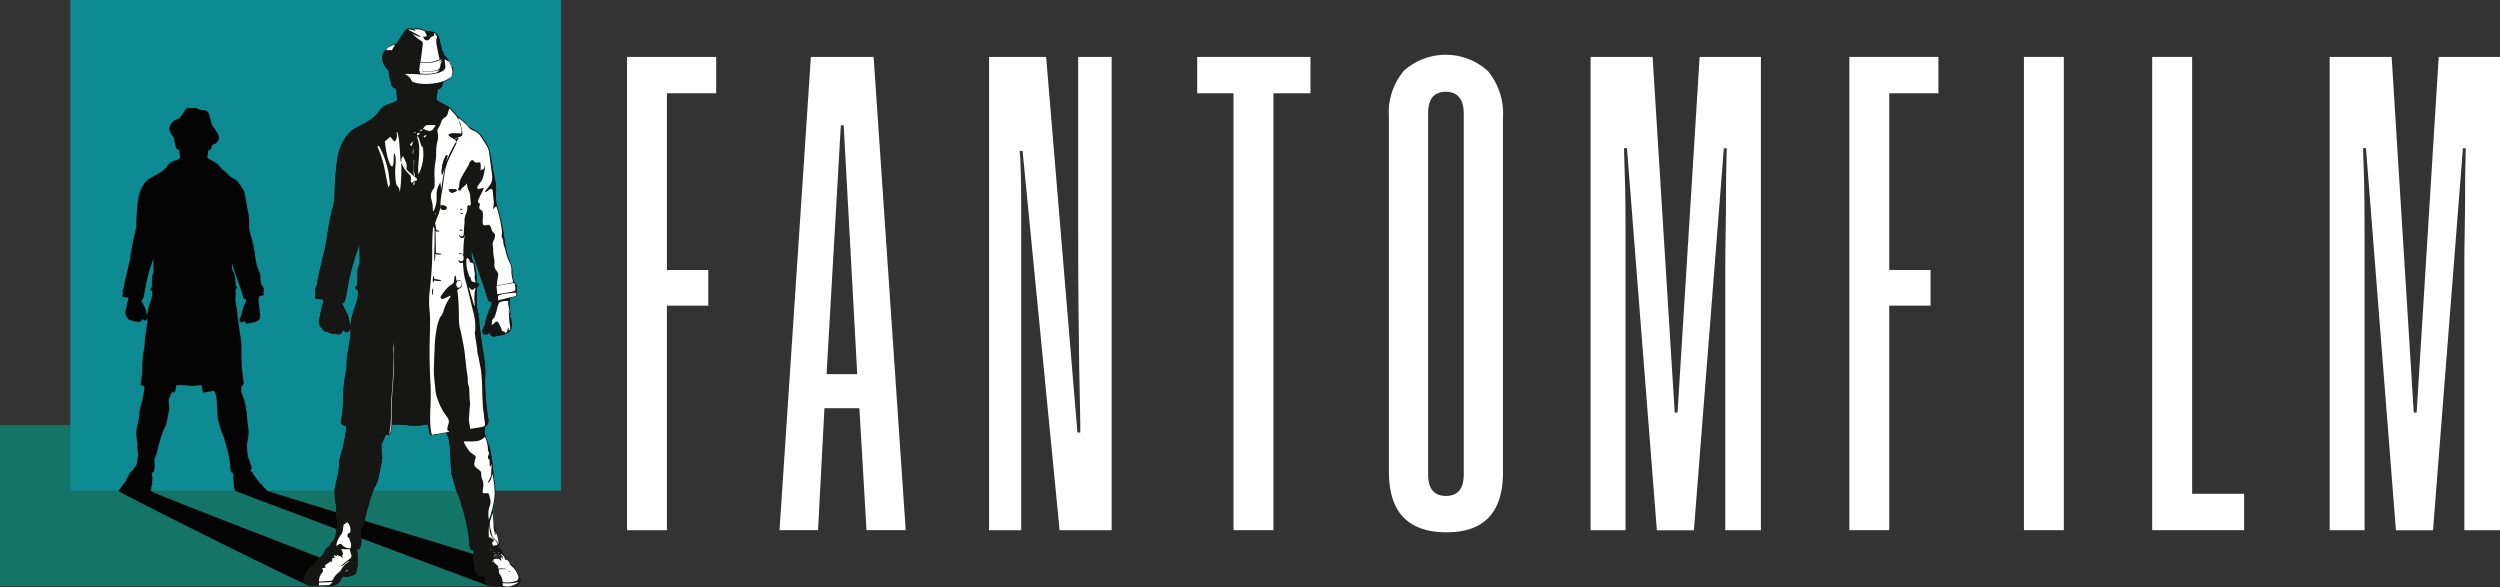 <svg xmlns="http://www.w3.org/2000/svg" xmlns:xlink="http://www.w3.org/1999/xlink" width="190.67" height="44.775" viewBox="0 0 190.67 44.775">
  <rect x="0" y="0" width="190.67" height="44.775" fill="#333333" stroke="none"/>
  <defs>
    <clipPath id="clip-path">
      <rect id="Rechteck_95" data-name="Rechteck 95" width="190.67" height="44.775" transform="translate(0 0)" fill="none"/>
    </clipPath>
  </defs>
  <g id="Gruppe_61" data-name="Gruppe 61" transform="translate(0 0)">
    <rect id="Rechteck_92" data-name="Rechteck 92" width="37.691" height="12.276" transform="translate(0 32.43)" fill="#157468"/>
    <rect id="Rechteck_93" data-name="Rechteck 93" width="37.424" height="37.424" transform="translate(5.365 0)" fill="#0e8a93"/>
    <g id="Gruppe_60" data-name="Gruppe 60">
      <g id="Gruppe_59" data-name="Gruppe 59" clip-path="url(#clip-path)">
        <path id="Pfad_206" data-name="Pfad 206" d="M23.763,44.418a.212.212,0,0,0,.135.177.785.785,0,0,0,.317.079c.34,0,.68.008,1.021,0a.571.571,0,0,0,.53-.317c.022-.044.113-.442.14-.484s1.234-.267,1.271-.259c.211.033-15.884-6.1-15.7-6.188.056-.027.053-.134.057-.192a.888.888,0,0,1,.063-.275.192.192,0,0,0,0-.173.091.091,0,0,1,0-.061,1.038,1.038,0,0,0-.009-.522.689.689,0,0,1-.012-.16.486.486,0,0,1,.056-.008.1.1,0,0,0,.1-.077,1.423,1.423,0,0,0,.063-.577c-.014-.12-.013-.244-.015-.365a.139.139,0,0,1,.022-.072,1.975,1.975,0,0,0,.2-.585c.03-.149.073-.293.112-.439.052-.187.1-.375.162-.561s.121-.356.184-.533a.468.468,0,0,1,.064-.126.943.943,0,0,0,.126-.271,6.258,6.258,0,0,0,.168-.763c.012-.066.028-.129.043-.193a1.4,1.4,0,0,0,.029-.562,3.223,3.223,0,0,1-.017-.442.094.094,0,0,1,.008-.036c.076-.175.152-.349.231-.528l.065.016c.105.029.157.009.188-.1s.041-.2.06-.3c.009-.047.013-.092.021-.147.051,0,.1,0,.144,0,.15,0,.3,0,.453.008.121.005.243.02.365.033a2.351,2.351,0,0,0,.61-.008c.114-.019.229-.022.351-.033.01.082.018.152.029.221s.025.144.044.214c.033.117.07.137.194.117.077-.012.153-.031.23-.045.136-.022.272-.043.408-.066h.061a1.182,1.182,0,0,1,.158.45c.011.069.019.138.03.2a1.287,1.287,0,0,1,.015.271,2.783,2.783,0,0,0,.021.375c0,.041.007.082.01.122.012.22.019.439.04.659a1.234,1.234,0,0,0,.1.392.5.5,0,0,1,.032.106,2.916,2.916,0,0,0,.25.75,2.328,2.328,0,0,1,.124.384c.066.216.131.431.193.649.033.119.061.237.087.356.045.216.091.431.125.649a2.691,2.691,0,0,1,.034.43,1.509,1.509,0,0,0,.068.37c.02.075.081.087.144.095a.474.474,0,0,1,.03.289.985.985,0,0,0,.029.363.232.232,0,0,1,0,.12.231.231,0,0,0,0,.119c.025.1.05.354.078.453.016.058,19.308,7.241,19.36,7.273.109.064-.027-.541.11-.538.014.082.947.345.961.425.007.034-.907.067-.895.1.031.086.088-.231.179-.22.069.006.138-.075.206-.075.3.008.6.386.9.387a1.222,1.222,0,0,0,.422-.078c.148-.05.03-.184-.065-.309-.028-.036-.077-1.115-.089-1.159-.061-.208-18.466-5.653-18.616-5.805-.036-.038-.565-.6-.6-.64s-.063-.088-.095-.13l-.351-.464c-.009-.011-.028-.027-.027-.038.012-.109-.082-.144-.143-.2-.021-.018-.046-.032-.075-.052a.264.264,0,0,0,.085-.331c-.058-.176-.11-.354-.179-.525a1.984,1.984,0,0,1-.134-.67c0-.1-.007-.2-.016-.291a1.9,1.9,0,0,1,.061-.543,3.138,3.138,0,0,0,.019-1.059,5.726,5.726,0,0,1-.088-.806,1.521,1.521,0,0,0-.031-.232c-.031-.209-.057-.419-.094-.624a2.377,2.377,0,0,0-.1-.363c-.059-.172-.131-.338-.194-.509a.331.331,0,0,1-.014-.1c0-.1,0-.194,0-.291a.1.1,0,0,1,.04-.088.369.369,0,0,0,.137-.382c-.05-.262-.075-.529-.1-.794-.044-.406-.063-.815-.07-1.224,0-.116.009-.232.012-.348a5.652,5.652,0,0,0-.094-1.126c-.04-.238-.074-.478-.107-.718-.039-.275-.076-.553-.109-.83-.014-.116-.01-.234-.024-.348a2.7,2.7,0,0,0-.064-.361,2.034,2.034,0,0,1-.058-.636c.012-.182.008-.364.01-.546,0-.038,0-.075,0-.1a.831.831,0,0,0,.1-.082c.042-.048.042-.089-.017-.114-.081-.033-.081-.091-.086-.158a5.745,5.745,0,0,0-.112-.878c-.006-.027-.014-.055-.022-.085l-.064-.005a1.78,1.78,0,0,1-.084-.66c.025.08.05.16.077.238q.312.915.621,1.83c.061.179.11.361.167.541.038.119.058.132.189.14a.079.079,0,0,1,.023.007.518.518,0,0,1-.049.251,3.446,3.446,0,0,0-.283.808.87.87,0,0,1-.124.352.346.346,0,0,0-.039.162.155.155,0,0,0,.09.161.172.172,0,0,0,.186-.011c.032-.018.061-.042.1-.067.022.041.037.074.057.1a.189.189,0,0,0,.217.095c.15-.028.3-.06.451-.09a.441.441,0,0,0,.2-.085.428.428,0,0,1,.074-.039c.032-.019.076-.031.092-.061a.607.607,0,0,0,.113-.367c-.02-.143-.036-.287-.053-.43-.023-.185-.043-.368-.068-.553a.852.852,0,0,1,.023-.372.122.122,0,0,1,.1-.094c.067-.015.133-.034.2-.055s.074-.036.064-.1a.67.67,0,0,0-.021-.091c-.008-.031-.022-.058.01-.086a.072.072,0,0,0,.011-.061c-.028-.08.042-.171-.015-.242s-.056-.163-.141-.2c-.012-.007-.015-.033-.02-.05a1.641,1.641,0,0,1-.073-.511.842.842,0,0,0-.076-.4,4.473,4.473,0,0,1-.339-1.3,10.183,10.183,0,0,0-.382-1.746A1.465,1.465,0,0,1,19,17.219c0-.106,0-.213.008-.32a2.84,2.84,0,0,0-.086-.736c-.076-.4-.149-.809-.219-1.216a1.523,1.523,0,0,0-.217-.6c-.1-.144-.193-.287-.3-.426a.855.855,0,0,0-.32-.273,2.487,2.487,0,0,1-.278-.162,1.037,1.037,0,0,1-.124-.106,2.267,2.267,0,0,0-.433-.4.777.777,0,0,1-.134-.129c-.1-.113-.192-.232-.3-.342a.842.842,0,0,0-.182-.131c-.2-.115-.405-.226-.605-.337.025-.192.049-.38.073-.576a.242.242,0,0,0,.223-.155.391.391,0,0,0,.032-.117.183.183,0,0,1,.13-.164.621.621,0,0,0,.3-.2l.007,0,.059-.1.007-.026c.064-.027.064-.091.068-.143,0-.014,0-.03,0-.044s0-.027,0-.039v0c0-.014,0-.026-.007-.041h0a.543.543,0,0,0-.062-.162c-.007-.012-.016-.025-.024-.036h0a.4.4,0,0,0-.1-.2l0,0a.988.988,0,0,0-.231-.316.22.22,0,0,1-.072-.119.094.094,0,0,0-.022-.051.677.677,0,0,1-.1-.29c-.046-.178-.1-.357-.14-.537a.418.418,0,0,0-.366-.32,1.079,1.079,0,0,0-.2-.02.5.5,0,0,1-.236-.055.67.67,0,0,0-.515-.08.366.366,0,0,1-.158-.008.288.288,0,0,0-.333.116c-.136.2-.271.4-.4.6a.22.22,0,0,1-.134.1,2.117,2.117,0,0,0-.255.1.388.388,0,0,0-.081.072c-.039.031-.075.062-.114.094a.656.656,0,0,0-.224.379.524.524,0,0,0,.03.315,1.063,1.063,0,0,0,.269.427.13.13,0,0,1,.048.114,1.387,1.387,0,0,0,.075.433,1.637,1.637,0,0,1,.051.182.286.286,0,0,0,.263.269c.006.06.013.121.018.182.012.116.022.232.037.347.01.078.01.088-.057.131a1.3,1.3,0,0,1-.333.151,1.591,1.591,0,0,0-.213.077.907.907,0,0,0-.4.382.537.537,0,0,1-.1.121,3.26,3.26,0,0,1-.325.273,4,4,0,0,1-.381.224c-.137.075-.277.147-.416.221a1.519,1.519,0,0,0-.55.533,2.479,2.479,0,0,0-.39.991,8.963,8.963,0,0,0-.133,1.275c0,.069-.016.138-.019.207-.007.156-.017.313-.017.47a2.767,2.767,0,0,1-.113.792c-.053.188-.094.382-.132.575-.054.285-.1.571-.152.855s-.079.594-.156.881c-.12.451-.21.911-.324,1.364a1.469,1.469,0,0,0-.042.271.719.719,0,0,1-.093.3.215.215,0,0,0-.025.153.806.806,0,0,1-.009.328.828.828,0,0,0,0,.1l.431.055a.239.239,0,0,1,0,.165c-.1.279-.126.576-.206.86a.269.269,0,0,0,.009.22.191.191,0,0,1,.008.073.236.236,0,0,0,.1.184.188.188,0,0,1,.06.069.2.2,0,0,0,.153.125.747.747,0,0,1,.219.079.637.637,0,0,0,.172.041c.065.01.13.014.195.026.191.038.255.008.338-.164l.031-.055a.649.649,0,0,0,.107.094.15.15,0,0,0,.221-.074c.011-.025.026-.05.039-.075l.014-.006a2.584,2.584,0,0,1,0,.341c-.044.321-.1.639-.146.959a3.129,3.129,0,0,0-.052.61,1.873,1.873,0,0,1-.056.456,7.426,7.426,0,0,0-.135,1.472,6.47,6.47,0,0,1-.1,1.022c-.005.032-.009.063-.012.1-.012.109.009.145.111.186.046.019.1.033.152.052a.886.886,0,0,1,0,.3c-.044.255-.091.512-.147.766-.035.16-.091.314-.133.472a3.019,3.019,0,0,0-.093.662,1.962,1.962,0,0,1-.059.4c-.063.262-.119.525-.172.79a.756.756,0,0,0,0,.2c.006.119.013.24.024.357a.78.78,0,0,0,.033.195.584.584,0,0,1,.029.2c0,.142-.006.284,0,.424a1.83,1.83,0,0,0,.042.307.66.66,0,0,1,0,.262c-.022.113-.029.23-.048.345a1.943,1.943,0,0,1-.058.257.532.532,0,0,1-.141.24.286.286,0,0,0-.124.219c-.058.039-.115.079-.171.119s-.091.055-.08.126c0,.02-.03.045-.044.069s-.061.056-.049.108c0,.013-.017.031-.029.045-.076.076-.061.151-.135.226-.05.052-.013.1-.052.162a.667.667,0,0,1-.138.152c-.077.064-.336.5-.409.569-.1.095,14.517,7.366,14.578,7.242.123-.248-.28-.439-.3-.408-.046.067.453.085.465.169M11.279,23.688c-.022.121-.035.245-.053.368a.635.635,0,0,1-.065-.194,1.264,1.264,0,0,0-.112-.406c-.073-.151-.151-.3-.226-.445-.017-.036-.033-.074-.054-.118.1-.016.12-.025.145-.113s.058-.2.077-.3c.039-.191.074-.382.1-.574a7.028,7.028,0,0,1,.181-.788,10.092,10.092,0,0,1,.3-1.019c.036-.09.06-.185.091-.278l.021-.07a1.958,1.958,0,0,1,.019.323c0,.2.011.409.007.613a.384.384,0,0,1-.049.2.351.351,0,0,0-.059.184c-.009.247-.017.5-.02.744a.193.193,0,0,1-.069.179c-.056.044-.053.086,0,.138.033.033.069.061.1.091,0,.071,0,.14,0,.208a2.187,2.187,0,0,1-.138.574,4.168,4.168,0,0,0-.2.687" fill="#040405"/>
        <path id="Pfad_207" data-name="Pfad 207" d="M34.43,5.036l0,.005v0Z" fill="#161615"/>
        <path id="Pfad_208" data-name="Pfad 208" d="M35.636,9.546l0,0v0Z" fill="#161615"/>
        <path id="Pfad_209" data-name="Pfad 209" d="M23.132,44.311a.311.311,0,0,0,.193.254,1.1,1.1,0,0,0,.453.109c.487,0,.972.011,1.457,0a.816.816,0,0,0,.757-.453c.031-.063.072-.124.109-.185a.094.094,0,0,1,.113-.045,1.425,1.425,0,0,0,.841-.181.218.218,0,0,0,.122-.2,1.373,1.373,0,0,1,.088-.393.265.265,0,0,0,0-.245.135.135,0,0,1,0-.089,1.493,1.493,0,0,0-.013-.745,1.2,1.2,0,0,1-.017-.229.8.8,0,0,1,.08-.011.136.136,0,0,0,.148-.111,2.06,2.06,0,0,0,.091-.823c-.021-.173-.018-.348-.022-.524a.188.188,0,0,1,.032-.1,2.823,2.823,0,0,0,.289-.836c.043-.21.1-.418.16-.625.075-.268.147-.538.232-.8s.173-.51.263-.76a.732.732,0,0,1,.091-.181,1.346,1.346,0,0,0,.18-.388,9.33,9.33,0,0,0,.242-1.09c.016-.093.037-.184.06-.276a1.974,1.974,0,0,0,.04-.8,5.076,5.076,0,0,1-.024-.631A.128.128,0,0,1,29.1,33.9c.108-.249.218-.5.33-.756.035.01.065.016.094.024.149.043.223.012.267-.137a4.259,4.259,0,0,0,.085-.422c.013-.065.02-.133.032-.208.072,0,.139-.009.2-.009.216,0,.432,0,.648.01.174.007.347.03.521.048a3.479,3.479,0,0,0,.871-.01c.163-.026.327-.033.5-.048.015.117.025.217.042.318s.036.2.062.3c.047.168.1.2.277.17.11-.019.22-.046.33-.066.193-.032.388-.061.582-.093a.821.821,0,0,1,.086,0,1.679,1.679,0,0,1,.227.643c.014.1.028.195.041.292a1.779,1.779,0,0,1,.022.387,4.019,4.019,0,0,0,.031.535c0,.058.01.117.013.174.018.315.029.628.058.94a1.763,1.763,0,0,0,.139.562.713.713,0,0,1,.046.153,4.124,4.124,0,0,0,.359,1.068,3.483,3.483,0,0,1,.177.549c.092.309.186.617.273.929.049.167.089.337.126.507.064.309.129.616.177.926a4.106,4.106,0,0,1,.051.616,2.13,2.13,0,0,0,.095.526c.031.108.116.127.207.136a.7.7,0,0,1,.043.413,1.415,1.415,0,0,0,.042.522.323.323,0,0,1,0,.169.348.348,0,0,0,.008.169c.036.143.083.282.122.425a.307.307,0,0,0,.142.188,1.038,1.038,0,0,0,.52.154c.021.116.037.23.058.345a.94.94,0,0,0,.036.141.294.294,0,0,0,.257.21,2.922,2.922,0,0,0,.294.028c.427.011.853.022,1.28.025a1.844,1.844,0,0,0,.6-.111.4.4,0,0,0,.169-.574.457.457,0,0,1-.077-.166,1.8,1.8,0,0,0-.483-.751,1.546,1.546,0,0,1-.137-.182c-.045-.059-.089-.122-.135-.183-.167-.223-.334-.442-.5-.663-.013-.018-.039-.038-.038-.054.016-.158-.117-.207-.206-.287a1.268,1.268,0,0,0-.106-.073.376.376,0,0,0,.122-.472c-.082-.251-.158-.507-.256-.751a2.745,2.745,0,0,1-.189-.958c-.007-.14-.013-.279-.026-.417a2.716,2.716,0,0,1,.088-.773,4.43,4.43,0,0,0,.027-1.515,8.223,8.223,0,0,1-.126-1.149,2.385,2.385,0,0,0-.043-.334c-.045-.3-.083-.594-.136-.889a3.582,3.582,0,0,0-.14-.519c-.085-.244-.188-.484-.279-.727a.423.423,0,0,1-.02-.146c0-.141.006-.279.006-.419a.15.15,0,0,1,.057-.125.532.532,0,0,0,.2-.546c-.073-.373-.109-.755-.15-1.133-.063-.58-.09-1.163-.1-1.748,0-.166.012-.333.017-.5a8.094,8.094,0,0,0-.135-1.607c-.058-.342-.105-.683-.153-1.025-.055-.4-.108-.792-.156-1.187-.021-.166-.014-.333-.033-.5a4.253,4.253,0,0,0-.091-.514,2.861,2.861,0,0,1-.084-.908c.018-.258.011-.52.015-.781v-.148a1.3,1.3,0,0,0,.136-.118c.061-.069.06-.127-.024-.162-.116-.048-.116-.131-.122-.227a8.368,8.368,0,0,0-.161-1.254c-.008-.039-.02-.079-.031-.121-.027,0-.054-.005-.092-.006a2.6,2.6,0,0,1-.121-.942c.038.112.073.227.112.34.295.872.593,1.742.887,2.613.086.256.157.515.238.772.054.171.083.189.27.2.008,0,.016.006.033.011a.734.734,0,0,1-.071.359,4.894,4.894,0,0,0-.4,1.152,1.271,1.271,0,0,1-.178.5.491.491,0,0,0-.057.229.229.229,0,0,0,.129.234.257.257,0,0,0,.268-.017c.045-.029.087-.06.137-.1.031.058.054.1.082.15a.268.268,0,0,0,.308.137c.216-.041.43-.087.646-.13a.62.62,0,0,0,.279-.123.813.813,0,0,1,.106-.055c.046-.026.109-.045.132-.087a.871.871,0,0,0,.161-.526c-.029-.2-.051-.406-.076-.612-.032-.263-.06-.527-.1-.788a1.28,1.28,0,0,1,.034-.533.171.171,0,0,1,.145-.134c.095-.023.191-.048.284-.078s.1-.052.092-.147a1,1,0,0,0-.032-.131c-.012-.043-.031-.083.018-.122a.108.108,0,0,0,.014-.089c-.042-.115.059-.243-.024-.344s-.077-.233-.2-.293c-.018-.008-.022-.047-.029-.072a2.291,2.291,0,0,1-.1-.73,1.208,1.208,0,0,0-.108-.563,6.449,6.449,0,0,1-.486-1.855,14.634,14.634,0,0,0-.544-2.494,2.17,2.17,0,0,1-.106-.744c.006-.152,0-.305.011-.457a4.068,4.068,0,0,0-.123-1.054q-.162-.865-.312-1.734a2.15,2.15,0,0,0-.31-.854c-.136-.206-.276-.41-.422-.609a1.243,1.243,0,0,0-.458-.389,3.919,3.919,0,0,1-.4-.23,1.6,1.6,0,0,1-.179-.152h0l-.007,0,.005,0a3.117,3.117,0,0,0-.616-.576,1.145,1.145,0,0,1-.191-.184c-.142-.16-.274-.333-.422-.486a1.136,1.136,0,0,0-.26-.19c-.287-.165-.579-.323-.864-.482.035-.272.068-.54.1-.821a.349.349,0,0,0,.319-.221.654.654,0,0,0,.046-.168.257.257,0,0,1,.185-.233.871.871,0,0,0,.427-.292l.01,0,.083-.138a.325.325,0,0,1,.011-.037c.092-.04.093-.13.1-.2a.741.741,0,0,0-.135-.472v0l0-.008,0,.005a.571.571,0,0,0-.137-.285l0,0a1.432,1.432,0,0,0-.33-.453.293.293,0,0,1-.1-.168.145.145,0,0,0-.031-.073.99.99,0,0,1-.149-.412c-.063-.258-.135-.512-.2-.769a.6.6,0,0,0-.524-.459,1.669,1.669,0,0,0-.292-.027.681.681,0,0,1-.336-.08.98.98,0,0,0-.738-.114.536.536,0,0,1-.225-.01.408.408,0,0,0-.474.165c-.194.285-.389.572-.574.864a.32.32,0,0,1-.192.146,2.806,2.806,0,0,0-.364.138.521.521,0,0,0-.115.1c-.054.044-.109.089-.162.134a.92.92,0,0,0-.32.543.734.734,0,0,0,.042.448,1.513,1.513,0,0,0,.386.61.191.191,0,0,1,.066.162,2,2,0,0,0,.108.621,2.135,2.135,0,0,1,.072.257.412.412,0,0,0,.378.387c.007.083.015.172.024.26.017.165.031.329.052.494.015.113.014.125-.08.187a1.823,1.823,0,0,1-.477.218,2.067,2.067,0,0,0-.3.109,1.3,1.3,0,0,0-.58.544.686.686,0,0,1-.144.174,4.876,4.876,0,0,1-.464.389,5.932,5.932,0,0,1-.545.32c-.195.11-.4.21-.594.315a2.177,2.177,0,0,0-.785.764,3.48,3.48,0,0,0-.558,1.415,12.794,12.794,0,0,0-.19,1.819c0,.1-.021.2-.027.3-.011.224-.025.449-.024.673a3.966,3.966,0,0,1-.161,1.129c-.078.271-.134.547-.188.823-.079.406-.147.814-.217,1.22s-.115.848-.224,1.257c-.171.647-.3,1.3-.462,1.95a1.814,1.814,0,0,0-.06.386,1.057,1.057,0,0,1-.133.433.31.31,0,0,0-.038.221,1.088,1.088,0,0,1-.012.465,1.4,1.4,0,0,0,0,.145l.616.08a.332.332,0,0,1-.005.235c-.142.4-.178.823-.293,1.229a.372.372,0,0,0,.013.311.329.329,0,0,1,.011.107.338.338,0,0,0,.144.262.244.244,0,0,1,.084.1.286.286,0,0,0,.22.18,1.076,1.076,0,0,1,.312.11.792.792,0,0,0,.245.059c.093.016.188.021.279.038.272.055.364.013.484-.234.014-.026.029-.054.042-.08a.918.918,0,0,0,.155.137.214.214,0,0,0,.314-.108q.027-.054.057-.105c0-.007.014-.008.019-.011a3.8,3.8,0,0,1,0,.489c-.061.459-.136.915-.209,1.372a4.458,4.458,0,0,0-.073.87,2.64,2.64,0,0,1-.08.652,10.673,10.673,0,0,0-.194,2.1,8.874,8.874,0,0,1-.143,1.462c-.006.044-.013.088-.017.131-.017.157.012.209.158.268.067.027.136.048.216.073a1.191,1.191,0,0,1,0,.421c-.062.366-.128.733-.209,1.1-.05.228-.131.449-.19.674a4.222,4.222,0,0,0-.133.943,2.65,2.65,0,0,1-.083.572c-.092.373-.171.753-.248,1.129a1.31,1.31,0,0,0,0,.28c.01.171.02.342.036.511a1.116,1.116,0,0,0,.047.278.846.846,0,0,1,.041.292c0,.2-.009.4,0,.6a2.857,2.857,0,0,0,.059.439.909.909,0,0,1,0,.371c-.031.162-.039.33-.068.494a2.625,2.625,0,0,1-.083.367.734.734,0,0,1-.2.343.408.408,0,0,0-.176.312c-.083.057-.166.113-.244.171-.062.043-.132.077-.115.179,0,.03-.043.066-.063.1s-.087.08-.069.152c.005.019-.024.048-.043.065-.108.11-.218.215-.325.324a1.631,1.631,0,0,0-.2.229.918.918,0,0,1-.2.218c-.111.093-.218.188-.321.289a1.132,1.132,0,0,0-.3.49.547.547,0,0,1-.078.152.433.433,0,0,0-.082.319m3.6-19.518a.878.878,0,0,1-.092-.277,1.868,1.868,0,0,0-.161-.58c-.105-.213-.216-.423-.323-.635-.025-.053-.048-.105-.076-.168.149-.025.17-.036.207-.161.041-.143.081-.285.11-.43.054-.272.1-.545.146-.82a9.628,9.628,0,0,1,.258-1.127,14.211,14.211,0,0,1,.434-1.455c.051-.128.087-.263.129-.4.011-.033.021-.068.032-.1a3.147,3.147,0,0,1,.025.463c0,.29.015.581.01.873a.545.545,0,0,1-.07.284.481.481,0,0,0-.084.262c-.013.354-.025.708-.028,1.063a.275.275,0,0,1-.1.255c-.081.063-.075.122,0,.2a1.8,1.8,0,0,0,.149.13c0,.1.007.2,0,.3a3.264,3.264,0,0,1-.2.822,5.938,5.938,0,0,0-.29.978c-.031.174-.05.35-.074.526" fill="#161615"/>
        <path id="Pfad_210" data-name="Pfad 210" d="M35.638,9.548l0,0,0,0,0,0,0,0" fill="#161615"/>
        <path id="Pfad_211" data-name="Pfad 211" d="M38.232,42.463Z" fill="#161615"/>
        <path id="Pfad_212" data-name="Pfad 212" d="M38.9,23.955a.326.326,0,0,1,0-.045V23.9l0,0c0,.016,0,.033,0,.049" fill="#161615"/>
        <path id="Pfad_213" data-name="Pfad 213" d="M23.132,44.311a.311.311,0,0,0,.193.254,1.1,1.1,0,0,0,.453.109c.487,0,.972.011,1.457,0a.816.816,0,0,0,.757-.453c.031-.063.072-.124.11-.185a.093.093,0,0,1,.112-.045,1.425,1.425,0,0,0,.841-.181.218.218,0,0,0,.122-.2,1.373,1.373,0,0,1,.088-.393.265.265,0,0,0,0-.245.135.135,0,0,1,0-.089,1.493,1.493,0,0,0-.013-.745,1.2,1.2,0,0,1-.017-.229.8.8,0,0,1,.08-.011.136.136,0,0,0,.148-.111,2.06,2.06,0,0,0,.091-.823c-.021-.172-.018-.348-.022-.524a.188.188,0,0,1,.032-.1,2.823,2.823,0,0,0,.289-.836c.043-.21.1-.418.16-.625.075-.268.148-.538.232-.8s.173-.509.263-.76a.732.732,0,0,1,.091-.181,1.32,1.32,0,0,0,.18-.388,9.131,9.131,0,0,0,.242-1.09c.016-.093.037-.184.06-.276a1.974,1.974,0,0,0,.04-.8,5.076,5.076,0,0,1-.024-.631A.128.128,0,0,1,29.1,33.9c.108-.249.218-.5.33-.756.035.01.065.016.094.024.149.044.224.012.268-.137a4.256,4.256,0,0,0,.084-.422c.013-.065.02-.133.032-.208.072,0,.139-.009.2-.009.217,0,.432,0,.648.011.174.006.347.029.521.047a3.479,3.479,0,0,0,.871-.01c.163-.026.328-.033.5-.048.015.117.025.217.042.318s.036.2.063.3c.046.168.1.2.276.17.11-.019.22-.046.33-.066.193-.031.388-.061.582-.093a.821.821,0,0,1,.086,0,1.679,1.679,0,0,1,.227.643c.014.1.028.195.041.292a1.779,1.779,0,0,1,.022.387,4.019,4.019,0,0,0,.031.535c.005.058.01.117.013.174.018.315.029.628.058.94a1.763,1.763,0,0,0,.139.562.713.713,0,0,1,.046.153,4.124,4.124,0,0,0,.359,1.068,3.483,3.483,0,0,1,.177.549c.092.309.186.617.273.929.049.167.089.337.126.507.064.309.129.616.177.927a4.22,4.22,0,0,1,.052.616,2.083,2.083,0,0,0,.094.525c.031.108.116.127.207.136a.7.7,0,0,1,.043.413,1.415,1.415,0,0,0,.042.522.333.333,0,0,1,0,.169.336.336,0,0,0,.007.169c.036.143.083.282.122.425a.305.305,0,0,0,.143.188,1.031,1.031,0,0,0,.519.154c.021.116.037.23.058.345a.94.94,0,0,0,.036.141.294.294,0,0,0,.257.21,2.922,2.922,0,0,0,.294.028c.427.011.853.022,1.28.025a1.839,1.839,0,0,0,.6-.111.4.4,0,0,0,.169-.574.45.45,0,0,1-.077-.166,1.8,1.8,0,0,0-.483-.751,1.546,1.546,0,0,1-.137-.182c-.045-.059-.089-.122-.135-.183-.167-.223-.334-.442-.5-.663-.013-.018-.039-.038-.038-.054.016-.158-.116-.207-.206-.287-.029-.025-.065-.045-.1-.073a.375.375,0,0,0,.121-.472c-.082-.251-.158-.507-.256-.751a2.745,2.745,0,0,1-.189-.958c-.007-.14-.013-.279-.026-.417a2.716,2.716,0,0,1,.088-.773,4.43,4.43,0,0,0,.027-1.515,8.222,8.222,0,0,1-.125-1.149,2.408,2.408,0,0,0-.044-.334c-.045-.3-.083-.594-.136-.889a3.582,3.582,0,0,0-.14-.519c-.085-.244-.188-.484-.279-.727a.423.423,0,0,1-.02-.146c0-.141.006-.279.006-.419a.15.15,0,0,1,.057-.125.532.532,0,0,0,.2-.546c-.073-.373-.109-.755-.15-1.133-.063-.58-.09-1.163-.1-1.748,0-.166.012-.333.017-.5a8.168,8.168,0,0,0-.134-1.607c-.059-.342-.106-.683-.154-1.025-.055-.4-.108-.792-.156-1.187-.021-.166-.013-.333-.033-.5a4.253,4.253,0,0,0-.091-.514,2.861,2.861,0,0,1-.084-.908c.018-.258.011-.52.015-.78v-.149a1.2,1.2,0,0,0,.136-.118c.062-.069.06-.127-.024-.161-.116-.049-.116-.132-.121-.228a8.5,8.5,0,0,0-.162-1.254c-.008-.039-.02-.078-.031-.121-.027,0-.054-.005-.092-.006a2.619,2.619,0,0,1-.121-.942c.038.113.073.227.112.34.295.872.593,1.742.887,2.613.086.256.157.515.238.772.054.171.084.19.27.2a.307.307,0,0,1,.033.011.734.734,0,0,1-.071.359,4.894,4.894,0,0,0-.4,1.152,1.271,1.271,0,0,1-.178.5.491.491,0,0,0-.057.229.229.229,0,0,0,.129.234.257.257,0,0,0,.268-.017c.045-.029.087-.06.137-.1.031.058.054.1.083.15a.267.267,0,0,0,.307.137c.216-.041.43-.086.646-.13a.62.62,0,0,0,.279-.123.882.882,0,0,1,.106-.055c.046-.026.109-.045.132-.087a.87.87,0,0,0,.161-.525c-.028-.2-.05-.407-.076-.613-.032-.263-.06-.527-.1-.788a1.263,1.263,0,0,1,.033-.533.173.173,0,0,1,.145-.134c.095-.023.191-.048.284-.078s.1-.052.092-.147a1,1,0,0,0-.032-.131c-.011-.043-.031-.083.018-.122a.107.107,0,0,0,.014-.089c-.042-.115.059-.243-.024-.344s-.077-.233-.2-.293c-.018-.008-.022-.047-.029-.072a2.291,2.291,0,0,1-.1-.73,1.211,1.211,0,0,0-.108-.563,6.482,6.482,0,0,1-.486-1.855,14.539,14.539,0,0,0-.544-2.494,2.17,2.17,0,0,1-.106-.744c.006-.152,0-.305.011-.457a4.111,4.111,0,0,0-.122-1.054c-.109-.577-.212-1.155-.313-1.734a2.15,2.15,0,0,0-.31-.854c-.136-.206-.276-.41-.422-.609a1.243,1.243,0,0,0-.458-.389,3.8,3.8,0,0,1-.4-.23,1.61,1.61,0,0,1-.18-.152h0l0,0a.5.5,0,0,0,.055.1,1.008,1.008,0,0,0,.42.307,1.106,1.106,0,0,1,.555.451q.227.341.446.691a1.356,1.356,0,0,1,.192.541c.059.426.114.854.168,1.281.024.179.051.356.062.536a.946.946,0,0,1-.181.671c-.1.127-.2.256-.3.381-.03.037-.072.069-.05.146a1.475,1.475,0,0,0,.132-.066c.069-.043.131-.094.2-.138.141-.091.2-.063.24.1a.3.3,0,0,1,.007.066c.022.21.04.419.064.629a1.573,1.573,0,0,1-.048.651c0,.007.008.02.015.037.1-.042.113-.183.241-.188a.244.244,0,0,1,.024.041,9.907,9.907,0,0,1,.4,1.8,1.793,1.793,0,0,1-.007.293.428.428,0,0,0,.057.321.3.3,0,0,1,.044.154,1.963,1.963,0,0,0,.152.622.293.293,0,0,1,.018.079,4.312,4.312,0,0,0,.335.992,1,1,0,0,1,.129.491,2.613,2.613,0,0,0,.09.787c.016.063.023.128.035.2a11.708,11.708,0,0,1-1.246.243c.016-.137.026-.253.041-.367s.04-.22.061-.331a.479.479,0,0,0-.116-.425.637.637,0,0,1-.164-.517,1.393,1.393,0,0,0-.024-.427,3.277,3.277,0,0,1-.069-.719.784.784,0,0,0-.022-.187.663.663,0,0,1,.076-.491A.925.925,0,0,0,37.753,18a.229.229,0,0,0-.094-.239.466.466,0,0,1-.174-.291,1.012,1.012,0,0,0-.106-.243.16.16,0,0,0-.213-.065.532.532,0,0,1-.316,0,.87.87,0,0,1-.036-.375c.012-.167.016-.338.017-.509A.291.291,0,0,0,36.666,16a.2.2,0,0,1-.107-.212c.008-.08.03-.157.047-.243a.2.2,0,0,0-.03-.022.2.2,0,0,1-.1-.268,1.5,1.5,0,0,1,.067-.16c.1-.21.208-.417.308-.627a.794.794,0,0,0,.039-.149c-.157.041-.289.075-.418.11-.105-.121-.109-.134-.024-.259.075-.11.16-.215.233-.328a1.024,1.024,0,0,0,.149-.268,5.863,5.863,0,0,0,.129-.591c.023-.121.032-.245.045-.367a.118.118,0,0,0-.027-.006c-.035.138-.028.3-.221.339l-.036-.029-.093.088a1.087,1.087,0,0,0-.013-.629c-.092.005-.178.01-.266.018a.174.174,0,0,1-.18-.087.16.16,0,0,0-.269-.028.548.548,0,0,0-.144.254.546.546,0,0,1-.054.121c-.063.108-.13.213-.194.321-.083.143-.168.286-.248.431a1.448,1.448,0,0,0-.232.651.853.853,0,0,1-.069.337c-.02.041-.04.088.015.118a.12.12,0,0,0,.15-.008.427.427,0,0,0,.066-.1c.021-.03.033-.069.06-.088a1.2,1.2,0,0,0,.359-.34.668.668,0,0,1,.008.071,1.475,1.475,0,0,0,.149.526,1.205,1.205,0,0,1,.1.457c.009.15.024.3.039.454a.185.185,0,0,1-.084.2c-.125-.061-.154-.045-.174.089a.394.394,0,0,0-.008.068,1.036,1.036,0,0,1-.112.492,1.278,1.278,0,0,0-.1.524c0,.045,0,.091,0,.135-.026.284-.049.566-.06.849,0,.065-.015.132-.083.159a.176.176,0,0,1-.2-.032c-.025-.021-.051-.047-.082-.076.034.166.1.23.237.254.094.015.141-.022.153-.118,0-.022.006-.042.008-.064a.155.155,0,0,1,.031,0,9.373,9.373,0,0,0-.091,1.453c-.046-.037-.072-.059-.1-.083a.334.334,0,0,0,.03.069.415.415,0,0,1,.074.381.17.17,0,0,1-.291.094c-.021-.015-.042-.034-.073-.061.009.08,0,.154.06.2.082.068.178.024.263.014.022.243.041.478.064.715a5.679,5.679,0,0,0,.195.866c.206.784.373,1.578.584,2.364a4.611,4.611,0,0,1,.1,1.242.456.456,0,0,1-.021.076.335.335,0,0,0-.014.111c.058.417.123.832.184,1.251a1.749,1.749,0,0,0,.039.343,3.641,3.641,0,0,1,.123.579c.039.207.086.412.119.619a13.727,13.727,0,0,1,.1,1.555c.007.153,0,.308.013.458.027.372.018.745.076,1.114.031.206.049.416.075.625.016.133.043.265.048.4.006.114-.037.161-.15.188-.134.03-.271.058-.407.081-.194.032-.387.058-.565.087-.02-.13-.036-.25-.058-.366a1.619,1.619,0,0,1-.038-.533c.027-.2.031-.4.045-.6a1.829,1.829,0,0,1,.019-.224,1.249,1.249,0,0,0,0-.4c-.008-.072-.017-.143-.02-.213-.011-.251-.018-.5-.031-.751a.783.783,0,0,0-.04-.2,1.207,1.207,0,0,1-.068-.45,1.11,1.11,0,0,0-.01-.215c-.028-.2-.064-.406-.088-.61-.043-.363-.075-.729-.118-1.094-.07-.6-.2-1.2-.329-1.8A3.724,3.724,0,0,1,35,24.389c0-.4-.009-.807-.027-1.21-.01-.273-.039-.546-.063-.819,0-.081-.053-.181-.022-.244s.137-.089.211-.132a.277.277,0,0,0,.095-.392.762.762,0,0,1,.007.134.233.233,0,0,1-.165.206.142.142,0,0,1-.192-.064.326.326,0,0,1-.043-.254c.041-.2.2-.266.357-.142-.076-.129-.121-.137-.315-.06-.109-.108,0-.293-.139-.411a.519.519,0,0,0-.036.1c-.019.111-.034.221-.049.332a.293.293,0,0,1-.145.242,2.666,2.666,0,0,0-.242.167,2.414,2.414,0,0,0-.392.441,2.463,2.463,0,0,0-.2.281.152.152,0,0,0-.007.188.149.149,0,0,0,.175.037,2.741,2.741,0,0,0,.308-.128c.075-.036.146-.078.224-.121a.17.17,0,0,1-.039.176,3.515,3.515,0,0,0-.5,1.063.922.922,0,0,1-.172.33.586.586,0,0,0-.094.146,5.478,5.478,0,0,0-.2.613,10.5,10.5,0,0,0-.193,1.787c-.012.287-.029.574-.036.861-.009.337-.027.672-.012,1.008.016.365.07.73.1,1.1a3.066,3.066,0,0,0,.2.887,4.8,4.8,0,0,0,.685,1.275.557.557,0,0,1,.11.586,1.141,1.141,0,0,0-.071.447l.139.089a.14.14,0,0,1-.006.028c-.435.076-.87.149-1.322.226a3.971,3.971,0,0,1-.09-.458c-.025-.285-.044-.573-.043-.859,0-.359.029-.716.038-1.075.015-.524.021-1.049-.012-1.574-.03-.457-.044-.915-.055-1.372-.011-.405-.013-.809-.011-1.214,0-.436.018-.87.026-1.306,0-.323.013-.647.008-.969,0-.237-.017-.476-.038-.712a5.985,5.985,0,0,1-.014-1.128c.043-.445.093-.89.129-1.335s.073-.9.083-1.356c.017-.709-.01-1.419.047-2.128.011-.127.013-.254.018-.382l.033-.01c.014.074.087.115.087.2,0,.314,0,.627,0,.943,0,.354-.018.708-.023,1.062,0,.14,0,.28,0,.421h.03a3.081,3.081,0,0,0,.057-.533c.4.064.4.064.48-.017l-.435-.069c-.012-.566-.023-1.11-.034-1.66.051.011.112.023.171.033s.1.006.119-.063a.484.484,0,0,0-.1-.021c-.1,0-.131-.051-.142-.139a1.915,1.915,0,0,0-.064-.317.26.26,0,0,1,.007-.168,4.26,4.26,0,0,1,.184-.476,2.59,2.59,0,0,0,.207-1.058c.011-.179.037-.356.062-.534.021-.137.054-.272.074-.409.057-.4.107-.8.166-1.2a4.183,4.183,0,0,1,.373-1.245c.167-.337.33-.678.5-1.016a.2.2,0,0,0,.018-.2c-.038.065-.079.126-.113.192a9.823,9.823,0,0,0-.62,1.282.394.394,0,0,1-.031.044l-.05.188c-.019.072-.036.143-.053.215v-.005c-.025.168-.052.336-.08.5-.07.437-.143.873-.214,1.31a2.108,2.108,0,0,0-.05-.613,2.167,2.167,0,0,0-.2.417,1.482,1.482,0,0,0-.073.341c-.012.163,0,.329,0,.495a2.3,2.3,0,0,1-.192.832.2.2,0,0,1-.079.107l-.019-.014a2.966,2.966,0,0,0-.109-.889.837.837,0,0,1,.157-.811.394.394,0,0,0,.082-.222,5.486,5.486,0,0,0,0-.615,5.38,5.38,0,0,1,.038-1.031,5.106,5.106,0,0,0,.089-.922,3.009,3.009,0,0,1,.106-.891,1.281,1.281,0,0,0,.028-.481c-.01-.079-.035-.159-.042-.237a.256.256,0,0,1,.017-.15,2.028,2.028,0,0,0,.282-.576A.464.464,0,0,1,33.868,9a.7.7,0,0,1,.066-.045.433.433,0,0,0,.224-.289c.021-.069.034-.139.057-.207s.046-.113.077-.185c.053.052.093.086.127.127a2.23,2.23,0,0,0,.142.179,1.65,1.65,0,0,1,.392.527c0,.006.015.008.022.012-.007-.041-.013-.081-.021-.127a2.887,2.887,0,0,1,.561.469.69.69,0,0,0,.123.089h0l.005,0a3.117,3.117,0,0,0-.616-.576,1.145,1.145,0,0,1-.191-.184c-.142-.16-.274-.333-.422-.486a1.152,1.152,0,0,0-.259-.19c-.288-.165-.58-.323-.865-.481.035-.273.068-.541.1-.822a.349.349,0,0,0,.319-.221.644.644,0,0,0,.046-.168.256.256,0,0,1,.186-.233.868.868,0,0,0,.426-.292.6.6,0,0,0-.092.055,1.716,1.716,0,0,1-.564.273,4.218,4.218,0,0,1-1.807.134,1.737,1.737,0,0,1-.362-.094.279.279,0,0,1-.151-.12.946.946,0,0,0-.439-.457c-.015-.009-.029-.022-.055-.042a.329.329,0,0,1,.055-.011q.323.007.645.019c.214.008.429.02.644.025A3.737,3.737,0,0,0,33.269,5.6a1.5,1.5,0,0,0,.5-.191.377.377,0,0,0,.189-.447,3.224,3.224,0,0,1-.037-.442c.135.1.279.121.373.231a1.438,1.438,0,0,0-.329-.454.29.29,0,0,1-.1-.167.145.145,0,0,0-.031-.074.99.99,0,0,1-.149-.412c-.062-.258-.135-.512-.2-.769a.6.6,0,0,0-.524-.459,1.66,1.66,0,0,0-.292-.027.683.683,0,0,1-.336-.08.978.978,0,0,0-.737-.114.557.557,0,0,1-.226-.009.406.406,0,0,0-.474.164c-.194.286-.388.572-.574.864a.32.32,0,0,1-.192.146,2.806,2.806,0,0,0-.364.138.521.521,0,0,0-.115.1,1.4,1.4,0,0,1,.477-.2l-.234.423c-.122,0-.246.005-.369,0-.062,0-.078-.039-.036-.09a.92.92,0,0,0-.32.543.734.734,0,0,0,.042.448,1.513,1.513,0,0,0,.386.61.191.191,0,0,1,.066.162,2,2,0,0,0,.108.621,2.342,2.342,0,0,1,.073.257.41.41,0,0,0,.377.387c.007.083.015.172.024.26.017.165.031.329.052.494.015.113.015.125-.08.187a1.823,1.823,0,0,1-.477.218,2.014,2.014,0,0,0-.3.109,1.3,1.3,0,0,0-.581.544.686.686,0,0,1-.144.174,4.876,4.876,0,0,1-.464.389,5.932,5.932,0,0,1-.545.32c-.195.11-.4.21-.594.315a2.185,2.185,0,0,0-.785.764,3.494,3.494,0,0,0-.558,1.415,12.794,12.794,0,0,0-.19,1.819c0,.1-.021.2-.027.3-.011.225-.025.449-.024.673a3.966,3.966,0,0,1-.161,1.129c-.078.271-.134.547-.188.823-.079.406-.147.814-.217,1.22s-.115.848-.224,1.257c-.171.647-.3,1.3-.462,1.95a1.814,1.814,0,0,0-.06.386,1.057,1.057,0,0,1-.133.433.31.31,0,0,0-.038.221,1.093,1.093,0,0,1-.012.466,1.376,1.376,0,0,0,0,.144l.616.08a.332.332,0,0,1-.005.235c-.141.4-.178.823-.293,1.229a.372.372,0,0,0,.013.311.332.332,0,0,1,.012.107.334.334,0,0,0,.143.262.244.244,0,0,1,.084.1.286.286,0,0,0,.22.18,1.076,1.076,0,0,1,.312.11.823.823,0,0,0,.245.06c.093.015.188.02.28.037.272.055.363.013.483-.234l.042-.079a.91.91,0,0,0,.155.136.214.214,0,0,0,.314-.108q.027-.054.057-.105c0-.006.015-.008.019-.011a3.8,3.8,0,0,1,0,.489c-.061.459-.136.915-.209,1.372a4.458,4.458,0,0,0-.073.87,2.64,2.64,0,0,1-.08.652,10.673,10.673,0,0,0-.194,2.1,8.874,8.874,0,0,1-.143,1.462c-.006.044-.013.088-.017.131-.017.157.012.209.158.269.067.026.136.047.216.072a1.215,1.215,0,0,1,0,.421c-.062.366-.129.733-.21,1.1-.05.228-.131.449-.19.675a4.2,4.2,0,0,0-.133.942,2.65,2.65,0,0,1-.083.572c-.092.373-.171.753-.248,1.129a1.31,1.31,0,0,0,0,.28c.01.171.02.342.036.512a1.116,1.116,0,0,0,.047.277.846.846,0,0,1,.041.292c0,.2-.009.4,0,.6a2.857,2.857,0,0,0,.059.439.909.909,0,0,1,0,.371c-.031.162-.039.33-.068.494a2.772,2.772,0,0,1-.082.367.745.745,0,0,1-.2.343.408.408,0,0,0-.176.312c-.083.057-.166.113-.244.171-.062.043-.132.077-.115.179,0,.03-.043.066-.063.1s-.087.08-.069.153c.005.018-.024.047-.043.064-.108.11-.218.215-.325.324a1.76,1.76,0,0,0-.2.229.918.918,0,0,1-.2.218c-.11.093-.218.188-.321.289a1.132,1.132,0,0,0-.3.49.547.547,0,0,1-.078.152.434.434,0,0,0-.082.319M31.98,5.3c.006-.085.027-.168.035-.251a.605.605,0,0,0-.018-.1c.106-.029.012-.108.054-.167a2.639,2.639,0,0,0,1.621-.248c-.007.133-.125.158-.177.241l.247-.131a1.3,1.3,0,0,0-.119.2,1.05,1.05,0,0,0-.045.223.308.308,0,0,1-.247.281,2.6,2.6,0,0,1-.764.125h-.373V5.5c.228-.008.457,0,.683-.027s.447-.083.678-.128a.637.637,0,0,0-.142.108.267.267,0,0,1-.17.1,2.764,2.764,0,0,1-.717.09,3.586,3.586,0,0,1-.4-.027c-.1-.012-.1-.028-.1-.119,0-.016,0-.039-.005-.041-.083-.031-.047-.1-.044-.15m-.827-3.031c.106-.066.192-.008.281.01s.163.083.286.062l-.159-.091A1.146,1.146,0,0,1,32.4,2.4l.153.305c-.069.118-.176.087-.288.074.027.061.045.115.072.162a.247.247,0,0,0,.415.036.493.493,0,0,1,.365-.248c-.009-.072-.016-.132-.024-.2.052.008.126.019.122.069s.015.058.04.08.064.072.087.1c-.02.072-.04.131-.054.191a1.183,1.183,0,0,0,.021.506c.053.3.117.607.179.908a.717.717,0,0,0,.054.122,2.381,2.381,0,0,1-1.478.222c.019-.134.04-.261.057-.386.042-.325.079-.649.121-.972a.254.254,0,0,0-.14-.267c-.134-.088-.263-.185-.39-.284a1.548,1.548,0,0,1-.153-.15c-.049-.049-.1-.094-.144-.141a1.911,1.911,0,0,0,.71.309c-.025-.014-.061-.025-.071-.046s.014-.048-.028-.048a.171.171,0,0,1-.023-.013c-.126-.07-.25-.141-.374-.208s-.27-.143-.4-.212c-.021-.013-.043-.022-.075-.041m2.035,14.12c.021-.067.043-.135.066-.2l.017,0c-.02.067-.041.135-.062.2a.1.1,0,0,0-.021-.006m5.86,5.86c-.322.057-.643.11-.964.165l-.156.025c-.022-.21-.041-.4-.062-.615a1.094,1.094,0,0,1,.125-.034c.387-.069.775-.135,1.16-.2.071-.013.1.011.114.076.015.087.032.176.04.265.017.221-.035.286-.257.323m-.279.461c-.254.063-.508.127-.772.2-.005-.121-.01-.223-.015-.336a.656.656,0,0,1,.124-.064,2.256,2.256,0,0,1,.333-.094c.181-.028.363-.041.545-.06l.34-.033c.015.033.024.049.029.065.048.153.038.178-.116.218s-.312.072-.468.109M37.529,24.5a.268.268,0,0,1,.1-.21.382.382,0,0,0,.1-.139,5.394,5.394,0,0,0,.174-.564,2.481,2.481,0,0,1,.118-.412.228.228,0,0,1,.124-.129,1.07,1.07,0,0,1,.523-.092.437.437,0,0,1,.109.034.412.412,0,0,0-.026.129c.013.119.034.238.056.356.025.144.055.285.083.429l0,0c0,.016,0,.033,0,.049a.719.719,0,0,1,.015.348c-.006-.116-.01-.23-.015-.348a.326.326,0,0,1,0-.045V23.9c-.072-.034-.03-.133-.1-.188.018.168.043.318.047.469a3.176,3.176,0,0,0,.078.706.694.694,0,0,1,0,.213c0,.052-.031.084-.1.084-.02-.08-.04-.162-.061-.244-.069.394-.076.406-.227.455a.146.146,0,0,0-.139-.122.14.14,0,0,1-.125-.135.786.786,0,0,0-.072-.186c-.031-.069-.067-.135-.1-.2a1.128,1.128,0,0,0-.068-.129.158.158,0,0,0-.288,0,.456.456,0,0,1-.236.156,2.121,2.121,0,0,0,.037-.275m-1.738-2.6c.046.062.069.1.1.139.082.1.152.1.245.013.037-.038.068-.09.137-.061a.39.39,0,0,0-.038.1,3.832,3.832,0,0,0-.026,1.111.75.75,0,0,1,0,.106c-.01,0-.02,0-.03,0-.02-.054-.044-.105-.062-.159-.076-.254-.152-.506-.226-.76-.037-.126-.067-.251-.1-.376a.615.615,0,0,1,0-.116m.485-.353-.3-.083c-.052-.146-.09-.259-.132-.376a.612.612,0,0,1-.053.037c-.039-.138-.069-.277-.12-.411a2.316,2.316,0,0,1-.1-.875.144.144,0,0,1,.1-.158c.035.041.076.082.108.127a1.364,1.364,0,0,1,.076.157l-.174-.052,0,.01c.141.059.279.119.426.182.037.266.073.523.1.78a.775.775,0,0,1,0,.16.746.746,0,0,0-.008.155c.02.112.049.221.079.347m1.336,19.437a.634.634,0,0,1-.1-.228,1.447,1.447,0,0,1-.044-.195c-.034-.149-.079-.3-.1-.446a.845.845,0,0,1,.048-.5,2.242,2.242,0,0,0,.1-.332c.015-.046.034-.088.058-.145.023.328.046.64.069.952a2.1,2.1,0,0,0,.1.607c.015.039.035.075.053.114l.023-.008c-.012-.087-.023-.174-.036-.268a2.368,2.368,0,0,1,.249.971,1.956,1.956,0,0,0-.421-.522m.484,1.209c-.053,0-.077-.007-.1-.01l0-.031c.013,0,.03-.013.041-.01s.029.022.063.051m-.1.053h.066l0,.015c-.022,0-.044,0-.065,0v-.012m.168.13c0,.006,0,.014,0,.022H38.08c0-.011,0-.022,0-.035l.086.013m.154,2.11c.218,0,.425.01.629-.005s.411-.054.622-.084c-.008.012-.012.028-.022.031a2.96,2.96,0,0,1-.54.257,1.146,1.146,0,0,1-.644,0c-.015-.062-.029-.128-.045-.2M38.014,43.2c-.134-.123-.259-.236-.379-.347.005-.069.009-.133.013-.2a.634.634,0,0,1,.366-.033,1.03,1.03,0,0,1,.236.162c-.028-.083-.051-.149-.074-.214.019-.034.036-.072.056-.106h-.011c-.194.008-.387.016-.58.022v-.022h.592c.036.042.033.125.128.125-.023-.047-.043-.081-.066-.128l.109.029a.513.513,0,0,0-.077-.064.411.411,0,0,1-.134-.165l.023-.021c.1.081.194.164.29.249l-.011.016-.1-.019c.063.055.127.109.189.164a.221.221,0,0,1,.014.018c.153.072.225.216.329.349-.071-.009-.126-.019-.183-.026a.587.587,0,0,1,.284.194l.115.116a1.623,1.623,0,0,1,.37.633.277.277,0,0,1-.2.388,2.175,2.175,0,0,1-.969.076,1.082,1.082,0,0,1-.028-.108.982.982,0,0,0-.2-.489.435.435,0,0,1-.047-.393H38.7a3.356,3.356,0,0,0-.37-.051c-.12-.007-.242,0-.371,0,.02-.061.039-.115.054-.155m-.361-.811a.306.306,0,0,1,.282-.124l-.282.124m-.026-.232c.039-.017.078-.034.117-.053a.187.187,0,0,1,.01.02c-.039.017-.078.036-.117.055l-.01-.022m-.091.72c.005-.044.01-.087.016-.13h.027c0,.046.045.093-.043.129m-.169-.927a.136.136,0,0,0,0-.03c.033.007.065.011.1.016l0,.03c-.032-.007-.064-.011-.1-.016M37.3,40.057c.021.152.039.278.054.4a.936.936,0,0,0,.336.663,1.084,1.084,0,0,1,.225.3c.058.1.031.147-.083.171-.083.014-.167.019-.243.028-.011-.052-.019-.1-.032-.141a.128.128,0,0,1,.052-.171c.092-.059.077-.16-.023-.207a.417.417,0,0,0-.11-.026c-.007-.024-.01-.06-.02-.063-.056-.014-.115-.02-.169-.03a5.72,5.72,0,0,1,.013-.922m-1.925-6.4h.25a3.958,3.958,0,0,0,.738-.022,1.007,1.007,0,0,0,.551-.257c.02-.02.044-.034.069-.055a.332.332,0,0,1,.027.043,2.488,2.488,0,0,1,.2.86.362.362,0,0,0,.037.193c.077.1.037.184.011.276a.959.959,0,0,0-.045.141c-.01.072-.012.143.077.179a.118.118,0,0,1,.049.086c.007.112.006.223.005.334a.135.135,0,0,0,.069.143l.068-.183c.008.029.014.039.012.047-.013.263-.026.526-.043.791a.457.457,0,0,1-.042.168c-.048.1-.108.194-.161.293a1.1,1.1,0,0,0-.048.1.189.189,0,0,0,.024.014.394.394,0,0,0,.036-.016.148.148,0,0,0,.038-.037.949.949,0,0,0,.241-.545c0-.036.011-.072.016-.106.055.277.1.55.134.828.025.213.037.428.043.644a4.208,4.208,0,0,1-.132.985,6.285,6.285,0,0,1-.306,1.07,2.79,2.79,0,0,1-.033-.663,2.505,2.505,0,0,1,.088-.376.855.855,0,0,0,.056-.486c-.033-.125-.068-.251-.1-.375s-.049-.125-.172-.127c-.094,0-.187,0-.286,0a.39.39,0,0,1-.034-.119c.009-.113.029-.224.044-.332a1.043,1.043,0,0,0-.086-.629.931.931,0,0,1-.063-.273.8.8,0,0,1,0-.147.275.275,0,0,0-.124-.238c-.1-.068-.179-.149-.269-.221a.325.325,0,0,1-.111-.385,1.408,1.408,0,0,0,.024-.208.149.149,0,0,1,.023-.067c.062-.095.065-.148-.008-.229a1.157,1.157,0,0,0-.166-.134,1.342,1.342,0,0,1-.234-.174,4.1,4.1,0,0,1-.291-.418,1.15,1.15,0,0,1-.17-.377M31.514,10.788c-.044.129-.079.234-.118.345-.049-.025-.092-.047-.143-.07a.892.892,0,0,1,.261-.275m-.018.946a.136.136,0,0,0-.029,0c.01-.152.018-.3.026-.456a1.061,1.061,0,0,1,0,.459m.073.459a1.447,1.447,0,0,1,.017.173c0,.138-.017.277-.021.415a1.428,1.428,0,0,0,.051.507.472.472,0,0,1,.008.131l-.036.007a.422.422,0,0,1-.034-.1,3.245,3.245,0,0,1-.007-.522,5.287,5.287,0,0,0,0-.617h.011l.006.009m.117-2.052a.112.112,0,0,1-.114-.063c.1-.034.1-.034.114.063m.308-.014c0,.154-.012.161-.188.194-.012-.152.037-.2.188-.194m.228-.221c0,.053-.014.081-.068.072s-.135-.024-.2-.034c.091,0,.173-.087.269-.038m.024-.085c.072-.085.127-.16.19-.226a.179.179,0,0,1,.106-.048c.187-.01.374-.014.561-.016a.476.476,0,0,1,.126.044c-.1.13-.174.242-.257.351-.014.018-.046.022-.07.03-.245.086-.434-.067-.656-.135m.058.568.195-.1.021.032c-.044.054-.062.136-.154.153l-.062-.089m-.329.929a2.02,2.02,0,0,0-.1-.649c-.026-.087-.047-.18-.072-.269l.028-.016c.03.031.073.058.09.1.044.1.078.21.113.315.042.131.082.262.124.4.038-.015.058-.025.08-.034a3.41,3.41,0,0,1-.315,2.134,3.109,3.109,0,0,1-.011-.674c.033-.433.068-.867.065-1.3M31.525,14c.022-.062.04-.135.112-.152-.018.1-.036.193-.054.3-.066-.053-.081-.083-.058-.146m-1.357-1.981a1.194,1.194,0,0,0-.112-.366,4.05,4.05,0,0,0-.038.512,1.3,1.3,0,0,1-.079.514.126.126,0,0,1-.147-.074,2.124,2.124,0,0,1-.133-.276,5.924,5.924,0,0,1-.242-1.017c-.031-.178-.046-.355-.067-.53l.417-.359.226.3a.076.076,0,0,0,.1.036.187.187,0,0,0,.09-.067.725.725,0,0,0,.08-.466.574.574,0,0,1-.021-.105c0-.016.025-.033.052-.069.035.127.072.229.09.334.03.18.056.364.07.546.034.434.063.868.09,1.3,0,.065.017.114.088.128-.068-.146-.02-.254.1-.481.083.185.174.364.244.552a.8.8,0,0,1,.008.446s-.007.005-.011.005a2.163,2.163,0,0,0,.194.22c.18.156.368.3.547.457.113.1.111.129.009.267-.068-.078-.122-.027-.179.02s-.092.066-.133.1a.213.213,0,0,1-.076-.241.4.4,0,0,0-.086-.35c-.029-.034-.056-.071-.086-.1-.067-.072-.138-.141-.2-.215a2.02,2.02,0,0,1-.307-.5c-.02-.038-.042-.071-.063-.107a11.394,11.394,0,0,1-.115,2.286.666.666,0,0,0-.186-.543.393.393,0,0,1-.089-.2,4.2,4.2,0,0,1-.058-.533,5.033,5.033,0,0,1,.006-.737,3.522,3.522,0,0,0,.016-.68m-.484,21.128a6.964,6.964,0,0,0,.13-1.058c.02-.348.021-.7.029-1.049,0-.182,0-.367.014-.55.017-.326.045-.651.068-.979s.045-.642.061-.964c.019-.388.035-.779.045-1.169a4.31,4.31,0,0,0-.01-.59,6.278,6.278,0,0,1,0-.66c.014.165.032.317.036.469.008.232.013.466.01.7,0,.364-.011.726-.027,1.09-.012.309-.037.616-.058.925-.024.37-.06.74-.073,1.113-.02.568-.027,1.137-.04,1.707,0,.088,0,.179-.007.267a2.422,2.422,0,0,1-.1.633.611.611,0,0,1-.069.116m-.908-21.962.115-.058a1.055,1.055,0,0,1,.066.1,6.663,6.663,0,0,1,.645,1.8c.067.328.093.665.138,1a.169.169,0,0,1-.012.077c-.028.058-.06.114-.1.191-.017-.062-.034-.111-.044-.161-.067-.331-.131-.659-.2-.989a8.459,8.459,0,0,0-.4-1.49c-.061-.157-.135-.31-.206-.473m-2.081,29.46c-.1-.008-.181.076-.2.21-.012.092.019.13.122.152.042.128.074.255.123.373a.561.561,0,0,1-.013.434.731.731,0,0,1-.562-.183.777.777,0,0,0-.087-.085.178.178,0,0,0-.271.006.956.956,0,0,1-.131.077c-.009-.008-.018-.014-.026-.022a1.658,1.658,0,0,1,.3-.743.854.854,0,0,0,.209-.473c.014-.124.034-.247.052-.372.093-.061.186-.121.285-.183a.827.827,0,0,1,.2.809m.114-16.377c-.032.174-.051.35-.075.526a.878.878,0,0,1-.092-.277,1.841,1.841,0,0,0-.161-.58c-.105-.213-.216-.423-.323-.635-.025-.053-.048-.105-.076-.168.149-.025.17-.036.207-.161.041-.143.081-.285.11-.43.054-.272.1-.545.146-.82a9.628,9.628,0,0,1,.258-1.127,14.211,14.211,0,0,1,.434-1.455c.051-.128.087-.263.129-.4.011-.033.021-.068.032-.1a3.147,3.147,0,0,1,.025.463c0,.29.015.581.01.873a.545.545,0,0,1-.07.284.481.481,0,0,0-.084.262c-.013.354-.025.708-.027,1.063a.276.276,0,0,1-.1.255c-.081.063-.075.122,0,.2a1.8,1.8,0,0,0,.149.13c0,.1.007.2,0,.3a3.264,3.264,0,0,1-.2.822,5.839,5.839,0,0,0-.289.978M26.352,43.59l.154-.146c.008.136-.1.114-.134.167-.007-.006-.013-.014-.02-.021m-.934.569a.191.191,0,0,1-.158.13l-.856.061a.279.279,0,0,1-.075-.016,1.008,1.008,0,0,1,.26-.68.174.174,0,0,0,.05-.115,1.454,1.454,0,0,0-.06-.218c.172,0,.172,0,.261-.056-.026-.052-.052-.1-.076-.149a3.786,3.786,0,0,0,.317-.21c.082-.064.155-.129.277-.042a.341.341,0,0,1,.014-.309c.063-.005.119-.007.2-.011-.054-.061-.088-.1-.124-.143.1-.119.155.022.247.024V42.3a.554.554,0,0,0,.153.089.372.372,0,0,1,.272.168l.031-.006a.151.151,0,0,0-.012-.061.143.143,0,0,1,0-.184.183.183,0,0,0,.009-.139c-.032-.1-.078-.194-.12-.3.106.005.21.013.315.016s.222,0,.336,0a3.569,3.569,0,0,0,.1.379.285.285,0,0,1-.13.369,5.116,5.116,0,0,0-.538.444l-.1.083c.006.009.01.018.016.028a1.036,1.036,0,0,0,.143-.08c.09-.069.173-.144.257-.218a.337.337,0,0,1,.182-.089c-.012.022-.016.036-.026.043a.53.53,0,0,1-.073.06,1.36,1.36,0,0,0-.457.484.927.927,0,0,1-.223.262,1.371,1.371,0,0,0-.414.5m-1.1.484c.009-.083.015-.149.022-.209.366-.015.718-.032,1.045-.047a.686.686,0,0,0-.143.135.2.2,0,0,1-.187.1c-.128,0-.257.014-.387.02-.114,0-.228,0-.35,0" fill="#161615"/>
        <path id="Pfad_214" data-name="Pfad 214" d="M35.162,21.472c-.076-.129-.122-.137-.316-.06-.109-.108,0-.293-.139-.411a.585.585,0,0,0-.035.1c-.019.111-.034.221-.05.332a.291.291,0,0,1-.145.242,2.8,2.8,0,0,0-.241.167,2.42,2.42,0,0,0-.393.441,2.463,2.463,0,0,0-.2.281.153.153,0,0,0-.007.188.149.149,0,0,0,.175.037,2.741,2.741,0,0,0,.308-.128c.076-.036.147-.078.225-.121a.172.172,0,0,1-.04.176,3.489,3.489,0,0,0-.5,1.063.93.93,0,0,1-.172.33.559.559,0,0,0-.094.146,5.279,5.279,0,0,0-.2.613,10.4,10.4,0,0,0-.193,1.787c-.013.287-.029.574-.036.861-.01.337-.028.672-.013,1.008.017.365.07.73.1,1.1a3.1,3.1,0,0,0,.2.887,4.829,4.829,0,0,0,.685,1.275.555.555,0,0,1,.11.586,1.159,1.159,0,0,0-.071.447c.048.031.094.059.139.089a.126.126,0,0,1,0,.028c-.436.076-.871.149-1.323.226a4.2,4.2,0,0,1-.09-.458c-.025-.285-.044-.573-.043-.859,0-.359.029-.716.038-1.075.015-.524.022-1.049-.012-1.574-.03-.457-.043-.915-.055-1.372-.01-.405-.012-.809-.01-1.214,0-.436.018-.87.025-1.306.005-.323.013-.647.009-.969,0-.237-.018-.476-.039-.712a6.07,6.07,0,0,1-.014-1.128c.043-.445.093-.89.129-1.335s.073-.9.084-1.356c.017-.709-.011-1.419.047-2.128.011-.127.013-.254.018-.382l.032-.01c.015.074.087.115.087.2,0,.314,0,.627,0,.943,0,.354-.018.708-.024,1.062,0,.14,0,.28,0,.421h.03a3.29,3.29,0,0,0,.057-.533c.4.064.4.064.479-.017l-.435-.069c-.011-.566-.022-1.11-.033-1.66.051.011.111.023.171.033s.1.006.119-.063a.508.508,0,0,0-.1-.021c-.1,0-.131-.051-.142-.139a1.913,1.913,0,0,0-.063-.317.26.26,0,0,1,.007-.168,4.069,4.069,0,0,1,.183-.476,2.59,2.59,0,0,0,.207-1.058c.012-.179.038-.356.063-.534.02-.137.054-.272.073-.409.058-.4.107-.8.166-1.2a4.155,4.155,0,0,1,.374-1.245c.167-.337.329-.678.5-1.016a.2.2,0,0,0,.018-.2l0,.007c.06-.083.121-.168.186-.256a.125.125,0,0,0-.168.035c-.049.045-.085.034-.131-.022.029-.013.055-.024.081-.033.132-.052.267-.1.4-.159.039-.017.089-.064.091-.1a.744.744,0,0,0-.053-.414l0,.006a.4.4,0,0,0-.056-.249l0,.006a.742.742,0,0,0-.111-.384l0,.006-.057-.141,0,.006c-.007-.041-.013-.081-.02-.127a2.852,2.852,0,0,1,.56.469.986.986,0,0,0,.127.093l-.006-.005a.546.546,0,0,0,.058.1,1.023,1.023,0,0,0,.419.308,1.1,1.1,0,0,1,.555.45q.228.341.446.691a1.341,1.341,0,0,1,.192.541c.059.426.115.854.169,1.281.023.179.051.356.061.536a.937.937,0,0,1-.181.671c-.1.127-.2.256-.3.381-.03.038-.073.069-.051.146a1.374,1.374,0,0,0,.133-.066c.068-.042.131-.094.2-.138.14-.091.2-.063.239.1a.3.3,0,0,1,.008.066c.022.21.04.419.063.629a1.54,1.54,0,0,1-.048.651c0,.007.008.02.015.037.1-.042.114-.183.242-.188a.338.338,0,0,1,.024.041,9.992,9.992,0,0,1,.4,1.8,2.048,2.048,0,0,1-.007.293.428.428,0,0,0,.057.321.309.309,0,0,1,.044.154,1.911,1.911,0,0,0,.152.622.337.337,0,0,1,.018.079,4.358,4.358,0,0,0,.334.992.993.993,0,0,1,.129.491,2.645,2.645,0,0,0,.09.787c.016.063.024.128.036.2a11.775,11.775,0,0,1-1.247.243c.017-.137.026-.253.042-.367s.04-.22.06-.331a.479.479,0,0,0-.116-.425.641.641,0,0,1-.164-.517,1.392,1.392,0,0,0-.023-.427,3.34,3.34,0,0,1-.07-.719.736.736,0,0,0-.022-.187.663.663,0,0,1,.076-.491A.951.951,0,0,0,37.754,18a.23.23,0,0,0-.094-.239.466.466,0,0,1-.174-.291,1.015,1.015,0,0,0-.107-.243.16.16,0,0,0-.212-.065.532.532,0,0,1-.316,0,.87.87,0,0,1-.037-.375c.013-.167.016-.338.017-.509A.29.29,0,0,0,36.667,16a.2.2,0,0,1-.108-.212c.009-.08.031-.157.047-.243a.243.243,0,0,0-.029-.022.2.2,0,0,1-.1-.268,1.324,1.324,0,0,1,.068-.16c.1-.21.208-.417.307-.627a.871.871,0,0,0,.04-.149c-.158.041-.29.075-.418.11-.106-.121-.109-.134-.024-.259.075-.11.16-.215.232-.328a1,1,0,0,0,.149-.268,5.866,5.866,0,0,0,.13-.591c.022-.121.031-.245.044-.367a.107.107,0,0,0-.027-.006c-.035.138-.027.3-.22.339l-.036-.029-.094.088a1.087,1.087,0,0,0-.012-.629c-.093.005-.179.01-.267.018a.175.175,0,0,1-.18-.087.16.16,0,0,0-.269-.028.555.555,0,0,0-.143.254.549.549,0,0,1-.055.121c-.063.108-.13.213-.193.321-.084.143-.169.286-.249.431a1.46,1.46,0,0,0-.232.651.836.836,0,0,1-.069.337c-.019.041-.04.088.015.118a.122.122,0,0,0,.151-.008.5.5,0,0,0,.066-.1.338.338,0,0,1,.059-.088,1.2,1.2,0,0,0,.359-.34.668.668,0,0,1,.008.071,1.5,1.5,0,0,0,.149.526,1.186,1.186,0,0,1,.1.457c.009.15.025.3.039.454a.183.183,0,0,1-.084.2c-.125-.061-.154-.045-.174.089a.392.392,0,0,0-.007.068,1.06,1.06,0,0,1-.112.492,1.246,1.246,0,0,0-.1.524c0,.045,0,.091,0,.135-.026.284-.049.566-.059.849,0,.065-.015.132-.084.159a.174.174,0,0,1-.2-.032c-.025-.021-.051-.047-.083-.076.034.166.1.23.238.254.093.015.14-.022.153-.118l.008-.064a.155.155,0,0,1,.031,0,9.5,9.5,0,0,0-.092,1.453c-.045-.037-.072-.059-.1-.083l-.086-.028c-.059-.019-.1,0-.125.067l.211-.039a.333.333,0,0,0,.029.069.413.413,0,0,1,.075.381.171.171,0,0,1-.292.094c-.021-.015-.041-.034-.073-.061.01.08.005.154.061.2.081.068.178.024.262.014.022.243.042.478.065.715a5.451,5.451,0,0,0,.195.866c.205.784.373,1.578.584,2.364a4.651,4.651,0,0,1,.1,1.242.377.377,0,0,1-.021.076.364.364,0,0,0-.014.111c.059.417.124.833.184,1.251a1.915,1.915,0,0,0,.039.343,3.534,3.534,0,0,1,.123.579c.04.207.087.412.12.619a14.207,14.207,0,0,1,.1,1.555c.006.153,0,.308.012.458.028.372.019.745.077,1.114.031.206.049.416.074.625.016.133.043.265.049.4,0,.114-.038.161-.15.188-.134.03-.271.058-.408.081-.193.032-.386.058-.564.087-.021-.13-.036-.25-.059-.366a1.674,1.674,0,0,1-.038-.533c.027-.2.031-.4.045-.6a2.071,2.071,0,0,1,.02-.224,1.279,1.279,0,0,0,0-.4c-.009-.072-.017-.143-.02-.213-.012-.251-.019-.5-.032-.751a.783.783,0,0,0-.04-.2,1.187,1.187,0,0,1-.067-.45,1.11,1.11,0,0,0-.01-.215c-.029-.2-.065-.406-.088-.61-.043-.363-.076-.729-.119-1.094-.069-.6-.2-1.2-.329-1.8A3.777,3.777,0,0,1,35,24.389c0-.4-.008-.807-.026-1.21-.011-.273-.04-.546-.063-.819-.006-.081-.053-.181-.022-.244s.136-.089.21-.132a.278.278,0,0,0,.1-.392c-.012-.039-.024-.08-.036-.12M33.6,15.766a.191.191,0,0,0,.108.223.268.268,0,0,0,.3-.036.123.123,0,0,0,0-.209.568.568,0,0,0-.4-.072.564.564,0,0,1,0,.094m1.055-1.334c-.112,0-.224-.005-.335,0-.031,0-.077.017-.086.039s.01.066.03.089c.132.162.212.177.4.079.062-.033.143-.046.185-.127a.254.254,0,0,0-.193-.079m-1.008,6.941c-.07-.013-.123-.024-.177-.031-.084-.012-.169-.018-.252-.033s-.111-.037-.123-.129c0-.024,0-.045,0-.067s-.009-.044-.014-.068a.749.749,0,0,0-.043.518c.008-.032.017-.063.022-.094s.011-.068.017-.1c.484.076.484.076.573.006m-.632.611a1.112,1.112,0,0,0-.057.53,1.1,1.1,0,0,0,.057-.53m2.025-4.375a.21.21,0,0,1,.269.029c-.133-.155-.2-.161-.269-.029m.059-1.327c.086.063.148.047.21-.05l-.21.05m-.028-.337.2.085c-.093-.115-.1-.12-.2-.085" fill="#fff"/>
        <path id="Pfad_215" data-name="Pfad 215" d="M34.292,4.752c-.094-.11-.238-.129-.372-.231a3.238,3.238,0,0,0,.036.443.376.376,0,0,1-.188.446,1.487,1.487,0,0,1-.5.192,3.7,3.7,0,0,1-1.028.076c-.215,0-.429-.017-.644-.025s-.43-.014-.644-.018a.2.2,0,0,0-.056.011c.026.02.04.032.056.042a.947.947,0,0,1,.438.456.28.28,0,0,0,.151.121,1.8,1.8,0,0,0,.362.094,4.217,4.217,0,0,0,1.807-.135,1.716,1.716,0,0,0,.564-.273.771.771,0,0,1,.092-.055l.01,0c.028-.047.055-.093.083-.138l.011-.038a.516.516,0,0,0,.022-.423,1.663,1.663,0,0,1-.063-.257l0,.008c-.045-.1-.091-.193-.137-.289Z" fill="#fff"/>
        <path id="Pfad_216" data-name="Pfad 216" d="M29.487,3.736c-.042.05-.027.086.035.089.124,0,.248,0,.37,0l.234-.423a1.437,1.437,0,0,0-.477.2c-.055.044-.109.09-.162.135" fill="#fff"/>
        <path id="Pfad_217" data-name="Pfad 217" d="M34.43,5.036a1.558,1.558,0,0,0,.064.257.524.524,0,0,1-.022.423c.091-.039.092-.13.1-.2a.739.739,0,0,0-.139-.477" fill="#161615"/>
        <path id="Pfad_218" data-name="Pfad 218" d="M34.3,4.755l.137.288a.561.561,0,0,0-.137-.288" fill="#161615"/>
        <path id="Pfad_219" data-name="Pfad 219" d="M34.46,5.754c-.028.045-.056.091-.083.138.027-.047.055-.093.083-.138" fill="#161615"/>
        <path id="Pfad_220" data-name="Pfad 220" d="M34.022,12.328c.009-.016.023-.028.031-.044A9.823,9.823,0,0,1,34.673,11c.033-.066.075-.127.113-.192l0,.007a.211.211,0,0,0-.127-.2c-.116-.065-.229-.138-.341-.213a1.19,1.19,0,0,1-.123-.119,1.307,1.307,0,0,1,.158-.08.528.528,0,0,1,.171-.028c.182,0,.366,0,.548.02.134.013.157,0,.14-.143-.006-.061-.014-.122-.023-.184l0,.006-.057-.25,0,.007c-.037-.129-.073-.256-.11-.384l0,.006c-.019-.047-.038-.094-.056-.141l0,.006c-.008,0-.02-.006-.022-.012a1.639,1.639,0,0,0-.393-.527c-.054-.053-.092-.121-.141-.179-.034-.041-.074-.075-.127-.127-.031.072-.058.127-.077.185s-.036.138-.057.207a.438.438,0,0,1-.224.289A.551.551,0,0,0,33.868,9a.464.464,0,0,0-.207.282,2.028,2.028,0,0,1-.282.576.248.248,0,0,0-.017.15c.007.078.032.158.041.237a1.26,1.26,0,0,1-.027.481,2.977,2.977,0,0,0-.106.891,5.106,5.106,0,0,1-.089.922,5.38,5.38,0,0,0-.038,1.031,5.486,5.486,0,0,1,0,.615.394.394,0,0,1-.082.222.837.837,0,0,0-.157.811,2.966,2.966,0,0,1,.109.889l.019.014a.2.2,0,0,0,.079-.107,2.3,2.3,0,0,0,.192-.832c0-.166-.009-.333,0-.5a1.485,1.485,0,0,1,.073-.34,2.167,2.167,0,0,1,.2-.417,2.108,2.108,0,0,1,.05.613c.071-.437.144-.873.214-1.311.028-.167.054-.335.08-.5-.018.063-.036.127-.055.19a1.468,1.468,0,0,1-.145.408.262.262,0,0,1-.021-.044.483.483,0,0,1-.009-.065,2.779,2.779,0,0,1,.15-.978,2.737,2.737,0,0,1,.143-.318.135.135,0,0,1,.133-.093.7.7,0,0,1,0,.138c-.027.121-.061.242-.092.364" fill="#fff"/>
        <path id="Pfad_221" data-name="Pfad 221" d="M37.2,36.8a1.08,1.08,0,0,1,.048-.1c.053-.1.113-.195.161-.294a.454.454,0,0,0,.043-.167c.017-.265.029-.529.043-.792a.183.183,0,0,0-.013-.047c-.025.069-.045.122-.068.183a.135.135,0,0,1-.068-.142c0-.112,0-.223-.006-.334a.12.12,0,0,0-.048-.087c-.09-.036-.087-.106-.077-.178a.768.768,0,0,1,.045-.141c.025-.093.065-.179-.012-.276a.376.376,0,0,1-.037-.193,2.487,2.487,0,0,0-.2-.861.373.373,0,0,0-.028-.042c-.024.02-.048.034-.069.055a1.018,1.018,0,0,1-.551.257,4.04,4.04,0,0,1-.738.022h-.25a1.177,1.177,0,0,0,.171.376,4.054,4.054,0,0,0,.29.419,1.4,1.4,0,0,0,.235.174,1.091,1.091,0,0,1,.165.133c.074.081.071.135.009.229a.146.146,0,0,0-.024.067,1.311,1.311,0,0,1-.024.209.324.324,0,0,0,.111.384c.09.072.174.153.269.221a.275.275,0,0,1,.125.238.914.914,0,0,0,0,.148.9.9,0,0,0,.064.272,1.043,1.043,0,0,1,.085.629c-.015.108-.035.22-.044.332a.426.426,0,0,0,.034.12c.1,0,.192,0,.286,0,.123,0,.14.012.173.127s.069.249.1.374a.855.855,0,0,1-.055.486,2.521,2.521,0,0,0-.089.377,2.8,2.8,0,0,0,.033.663,6.421,6.421,0,0,0,.307-1.071,4.261,4.261,0,0,0,.131-.985c-.005-.216-.018-.431-.043-.644-.031-.278-.079-.55-.133-.828-.006.035-.014.071-.017.107a.955.955,0,0,1-.24.544.136.136,0,0,1-.039.037.2.2,0,0,1-.036.016A.149.149,0,0,1,37.2,36.8" fill="#fff"/>
        <path id="Pfad_222" data-name="Pfad 222" d="M30.635,12.364c-.07-.014-.083-.063-.088-.129-.026-.434-.055-.868-.09-1.3-.014-.182-.04-.366-.07-.546-.018-.105-.055-.207-.09-.334-.027.036-.052.053-.052.069a.574.574,0,0,0,.021.105.725.725,0,0,1-.08.466.2.2,0,0,1-.089.067.077.077,0,0,1-.1-.036c-.07-.1-.143-.193-.226-.3-.139.121-.273.236-.417.359.021.176.036.353.068.53a5.819,5.819,0,0,0,.241,1.018,2.188,2.188,0,0,0,.133.276.126.126,0,0,0,.148.074,1.3,1.3,0,0,0,.078-.515,4.051,4.051,0,0,1,.039-.511,1.222,1.222,0,0,1,.111.365,3.53,3.53,0,0,1-.016.681,5.033,5.033,0,0,0-.006.737,4.2,4.2,0,0,0,.058.533.405.405,0,0,0,.089.2.662.662,0,0,1,.186.543,11.394,11.394,0,0,0,.115-2.286c.021.036.043.069.063.106a2.008,2.008,0,0,0,.307.5c.065.074.136.143.2.215.03.031.058.067.087.1a.4.4,0,0,1,.085.349.217.217,0,0,0,.076.242c.042-.03.091-.06.133-.1s.112-.1.179-.02c.1-.138.1-.171-.009-.267-.179-.155-.367-.3-.547-.457a2.039,2.039,0,0,1-.193-.22c-.115-.172-.229-.347-.343-.522" fill="#fff"/>
        <path id="Pfad_223" data-name="Pfad 223" d="M32.129,2.839a1.911,1.911,0,0,1-.71-.309l.144.141a1.678,1.678,0,0,0,.153.151c.127.1.256.2.39.284a.252.252,0,0,1,.14.266c-.042.323-.079.648-.121.972-.017.126-.038.253-.057.386a2.38,2.38,0,0,0,1.478-.221.723.723,0,0,1-.054-.123c-.062-.3-.126-.6-.179-.907a1.187,1.187,0,0,1-.021-.507c.014-.059.034-.119.054-.191-.023-.028-.053-.066-.087-.1s-.047-.029-.04-.08-.07-.061-.122-.069c.008.066.015.125.024.2a.493.493,0,0,0-.365.248.246.246,0,0,1-.415-.036,1.715,1.715,0,0,1-.072-.162c.112.013.219.044.288-.073-.047-.094-.1-.191-.153-.306a1.141,1.141,0,0,0-.843-.147c.051.028.094.053.159.091-.123.02-.2-.046-.286-.063s-.175-.075-.281-.01c.032.019.054.029.075.041.135.069.271.14.4.212s.248.138.374.208a.1.1,0,0,0,.023.013c.042,0,.021.028.028.049s.046.031.071.045" fill="#fff"/>
        <path id="Pfad_224" data-name="Pfad 224" d="M26.611,42.805a.337.337,0,0,0-.182.089c-.085.074-.167.149-.257.218a.992.992,0,0,1-.143.08c-.006-.009-.01-.019-.016-.028l.095-.083a5.364,5.364,0,0,1,.539-.444.284.284,0,0,0,.13-.368,3.589,3.589,0,0,1-.1-.38c-.114,0-.225,0-.336,0s-.21-.011-.315-.015c.042.1.088.194.12.294a.186.186,0,0,1-.009.14.141.141,0,0,0,0,.183.17.17,0,0,1,.012.061l-.031.007a.371.371,0,0,0-.272-.168.554.554,0,0,1-.153-.089v.125c-.092,0-.15-.143-.247-.024.036.043.07.082.124.143-.08.005-.136.006-.2.011a.344.344,0,0,0-.015.309c-.121-.086-.194-.022-.276.042a3.792,3.792,0,0,1-.317.211c.024.045.05.1.076.148-.089.054-.089.054-.261.057a1.391,1.391,0,0,1,.06.218.166.166,0,0,1-.051.114,1.014,1.014,0,0,0-.259.681.238.238,0,0,0,.075.015l.856-.061a.188.188,0,0,0,.158-.13,1.368,1.368,0,0,1,.414-.5.955.955,0,0,0,.223-.262,1.363,1.363,0,0,1,.457-.485.607.607,0,0,0,.073-.059.227.227,0,0,0,.026-.044" fill="#fff"/>
        <path id="Pfad_225" data-name="Pfad 225" d="M38.894,23.908c-.029-.144-.059-.288-.086-.434-.021-.118-.043-.237-.055-.356a.361.361,0,0,1,.026-.129.483.483,0,0,0-.109-.034,1.07,1.07,0,0,0-.523.092.228.228,0,0,0-.124.129,2.481,2.481,0,0,0-.118.412,5.486,5.486,0,0,1-.174.565.388.388,0,0,1-.1.138.269.269,0,0,0-.1.21,2.121,2.121,0,0,1-.037.275.449.449,0,0,0,.235-.156.159.159,0,0,1,.289,0,1.128,1.128,0,0,1,.068.129c.034.069.07.135.1.2a.831.831,0,0,1,.072.186.138.138,0,0,0,.125.135.146.146,0,0,1,.139.122c.151-.048.157-.061.226-.454.022.081.042.163.061.243.07,0,.1-.032.1-.084a.694.694,0,0,0,0-.213,3.176,3.176,0,0,1-.078-.706c0-.151-.029-.3-.048-.469.076.055.031.158.108.191Z" fill="#fff"/>
        <path id="Pfad_226" data-name="Pfad 226" d="M38.4,42.485l.189.165-.114.014a.887.887,0,0,0,.109.039s.013-.023.019-.036c.153.072.225.216.329.349-.071-.009-.126-.018-.183-.026a.6.6,0,0,1,.284.194l.114.116a1.61,1.61,0,0,1,.371.634.276.276,0,0,1-.2.387,2.19,2.19,0,0,1-.969.077c-.01-.039-.023-.074-.028-.108a.985.985,0,0,0-.2-.49.435.435,0,0,1-.047-.393H38.7a3.3,3.3,0,0,0-.369-.05c-.12-.008-.242,0-.371,0,.02-.061.039-.114.054-.155-.134-.122-.259-.235-.379-.346.005-.07.009-.134.013-.2a.634.634,0,0,1,.366-.033,1.063,1.063,0,0,1,.236.162c-.028-.083-.051-.149-.074-.213.019-.035.036-.072.056-.107.036.042.033.125.128.125-.023-.047-.043-.081-.066-.128l.109.03Zm.524,1.121c-.06-.05-.06-.05-.184-.033.068.011.126.022.184.033" fill="#fff"/>
        <path id="Pfad_227" data-name="Pfad 227" d="M32.052,4.78c-.042.06.052.138-.054.168a.511.511,0,0,1,.017.1c-.008.083-.028.166-.034.251,0,.052-.04.119.044.151.006,0,.006.025,0,.04-.005.091,0,.107.1.12a3.361,3.361,0,0,0,.4.026,2.757,2.757,0,0,0,.717-.089.268.268,0,0,0,.17-.1.661.661,0,0,1,.142-.108c-.23.046-.451.1-.678.129s-.454.018-.683.026v-.03h.373a2.546,2.546,0,0,0,.764-.125.306.306,0,0,0,.246-.281.974.974,0,0,1,.046-.222,1.161,1.161,0,0,1,.119-.2l-.247.132c.052-.083.169-.108.176-.242a2.636,2.636,0,0,1-1.62.248" fill="#fff"/>
        <path id="Pfad_228" data-name="Pfad 228" d="M26.727,41.813a.561.561,0,0,0,.013-.434c-.049-.118-.081-.245-.123-.373-.1-.022-.135-.06-.122-.152.019-.134.1-.218.2-.211a.828.828,0,0,0-.2-.809l-.285.184c-.018.125-.038.248-.052.371a.854.854,0,0,1-.209.474,1.653,1.653,0,0,0-.3.743c.008.008.017.014.026.022a.956.956,0,0,0,.131-.077.178.178,0,0,1,.271-.006.777.777,0,0,1,.087.085.731.731,0,0,0,.562.183" fill="#fff"/>
        <path id="Pfad_229" data-name="Pfad 229" d="M37.866,21.827c.021.21.041.4.062.615.055-.01.106-.018.157-.025l.963-.165c.223-.038.275-.1.257-.323-.008-.089-.025-.179-.04-.265-.01-.066-.043-.089-.113-.077-.386.071-.774.136-1.16.2-.039.007-.077.021-.126.035" fill="#fff"/>
        <path id="Pfad_230" data-name="Pfad 230" d="M35.683,19.913l.173.052a1.364,1.364,0,0,0-.076-.157c-.031-.045-.073-.086-.107-.127a.144.144,0,0,0-.1.158,2.3,2.3,0,0,0,.1.875c.052.133.081.273.12.411.015-.01.029-.019.054-.038l.131.377.3.083c-.029-.126-.058-.236-.078-.347a.744.744,0,0,1,.007-.155.854.854,0,0,0,.006-.16c-.033-.257-.069-.514-.1-.781l-.426-.182,0-.009" fill="#fff"/>
        <path id="Pfad_231" data-name="Pfad 231" d="M31.921,13.293a3.408,3.408,0,0,0,.315-2.133l-.08.034c-.042-.137-.082-.268-.125-.4-.034-.105-.068-.212-.112-.315-.017-.039-.06-.066-.09-.1a.156.156,0,0,1-.028.016c.024.089.046.182.072.269a2.056,2.056,0,0,1,.1.651c0,.433-.032.868-.066,1.3a3.174,3.174,0,0,0,.012.674" fill="#fff"/>
        <path id="Pfad_232" data-name="Pfad 232" d="M28.892,11.125l-.115.058c.07.163.144.317.206.473a8.66,8.66,0,0,1,.4,1.49c.065.331.129.658.2.989.011.05.028.1.044.162.041-.077.073-.134.1-.192a.153.153,0,0,0,.013-.076c-.045-.333-.071-.67-.139-1a6.706,6.706,0,0,0-.644-1.8c-.018-.035-.042-.067-.066-.1" fill="#fff"/>
        <path id="Pfad_233" data-name="Pfad 233" d="M38.033,41.505a2.343,2.343,0,0,0-.248-.97c.012.094.023.18.036.268a.152.152,0,0,0-.024.007c-.017-.039-.038-.075-.052-.114a2.068,2.068,0,0,1-.1-.607c-.023-.312-.045-.624-.068-.951-.024.056-.043.1-.058.144a2.368,2.368,0,0,1-.1.332.838.838,0,0,0-.048.5c.02.149.064.3.1.446a1.5,1.5,0,0,0,.044.2.635.635,0,0,0,.1.227,1.968,1.968,0,0,1,.421.522" fill="#fff"/>
        <path id="Pfad_234" data-name="Pfad 234" d="M39.325,22.321c-.111.011-.226.02-.34.033-.183.019-.365.031-.546.059a2.3,2.3,0,0,0-.333.095.677.677,0,0,0-.123.064c0,.113.009.215.015.335l.772-.194c.156-.038.313-.069.468-.11s.164-.064.115-.218a.541.541,0,0,0-.028-.064" fill="#fff"/>
        <path id="Pfad_235" data-name="Pfad 235" d="M30.017,26.127a6.018,6.018,0,0,0,0,.66,4.475,4.475,0,0,1,.01.59c-.01.39-.027.78-.046,1.169-.015.322-.039.643-.061.964s-.05.653-.068.979c-.011.183-.009.368-.013.55-.009.351-.01.7-.029,1.049a7.226,7.226,0,0,1-.13,1.058.643.643,0,0,0,.069-.116,2.421,2.421,0,0,0,.1-.633c.006-.088.006-.179.008-.267.012-.571.02-1.14.039-1.707.013-.373.049-.743.074-1.113.02-.309.045-.616.058-.925.016-.364.023-.726.026-1.09,0-.233,0-.467-.009-.7,0-.152-.023-.3-.036-.469" fill="#fff"/>
        <path id="Pfad_236" data-name="Pfad 236" d="M32.246,9.821c.222.067.412.221.656.135.025-.008.057-.013.07-.03.083-.11.162-.221.257-.351a.448.448,0,0,0-.125-.044c-.188,0-.375.006-.562.016a.179.179,0,0,0-.1.048c-.064.066-.119.141-.191.226" fill="#fff"/>
        <path id="Pfad_237" data-name="Pfad 237" d="M36.272,21.99c-.069-.028-.1.023-.137.061-.093.091-.163.088-.245-.013-.03-.037-.053-.076-.1-.139a.613.613,0,0,0,0,.116c.032.125.062.251.1.376.074.254.15.507.226.761.018.053.042.1.062.158l.03,0a.736.736,0,0,0,0-.1,3.874,3.874,0,0,1,.026-1.112.4.4,0,0,1,.038-.1" fill="#fff"/>
        <path id="Pfad_238" data-name="Pfad 238" d="M34.022,12.328c.031-.122.065-.243.092-.364a.7.7,0,0,0,0-.138.135.135,0,0,0-.133.093,2.737,2.737,0,0,0-.143.318,2.779,2.779,0,0,0-.15.978.483.483,0,0,0,.009.065.262.262,0,0,0,.021.044,1.468,1.468,0,0,0,.145-.408c.019-.063.037-.127.055-.19v.005c.018-.072.035-.143.054-.215l.05-.188" fill="#161615"/>
        <path id="Pfad_239" data-name="Pfad 239" d="M37.3,40.057a5.5,5.5,0,0,0-.013.922c.054.009.113.016.169.03.01,0,.013.039.02.062a.457.457,0,0,1,.109.027c.1.047.116.147.024.207a.129.129,0,0,0-.053.171,1.228,1.228,0,0,1,.032.141c.077-.009.161-.014.244-.028.113-.024.141-.072.083-.171a1.084,1.084,0,0,0-.225-.3.937.937,0,0,1-.337-.664c-.014-.124-.032-.249-.053-.4" fill="#fff"/>
        <path id="Pfad_240" data-name="Pfad 240" d="M39.572,44.4c-.211.03-.416.07-.622.085s-.411,0-.629,0c.016.071.03.137.045.2a1.146,1.146,0,0,0,.644,0,2.96,2.96,0,0,0,.54-.257c.009,0,.014-.018.022-.031" fill="#fff"/>
        <path id="Pfad_241" data-name="Pfad 241" d="M30.635,12.364c.114.175.228.35.343.522,0,0,.01,0,.011-.005a.808.808,0,0,0-.009-.447c-.07-.188-.161-.366-.244-.551-.121.227-.169.335-.1.481" fill="#fff"/>
        <path id="Pfad_242" data-name="Pfad 242" d="M25.382,44.387l-1.045.047c-.007.06-.013.126-.022.209h.35c.13-.007.259-.019.387-.021a.2.2,0,0,0,.187-.1.661.661,0,0,1,.143-.135" fill="#fff"/>
        <path id="Pfad_243" data-name="Pfad 243" d="M35.2,21.592c-.012-.039-.023-.08-.036-.121-.157-.124-.316-.056-.357.143a.326.326,0,0,0,.043.254.142.142,0,0,0,.192.064.233.233,0,0,0,.165-.207.853.853,0,0,0-.007-.133" fill="#fff"/>
        <path id="Pfad_244" data-name="Pfad 244" d="M31.552,12.185a5.27,5.27,0,0,1,0,.616,3.245,3.245,0,0,0,.007.522.4.4,0,0,0,.034.1.208.208,0,0,0,.036-.006.482.482,0,0,0-.008-.132,1.42,1.42,0,0,1-.051-.506c0-.138.018-.278.021-.416a1.431,1.431,0,0,0-.017-.172l-.006-.009s-.008,0-.011,0" fill="#fff"/>
        <path id="Pfad_245" data-name="Pfad 245" d="M31.515,10.788a.889.889,0,0,0-.261.274c.051.024.094.046.143.071.039-.111.074-.216.118-.345" fill="#fff"/>
        <path id="Pfad_246" data-name="Pfad 246" d="M31.806,10.321c.176-.033.185-.041.188-.194-.151-.007-.2.042-.188.194" fill="#fff"/>
        <path id="Pfad_247" data-name="Pfad 247" d="M38.4,42.485l.1.019.011-.016c-.1-.085-.193-.168-.291-.249a.222.222,0,0,0-.023.022.4.4,0,0,0,.135.164.57.57,0,0,1,.076.065Z" fill="#fff"/>
        <path id="Pfad_248" data-name="Pfad 248" d="M31.5,11.733a1.077,1.077,0,0,0,0-.459c-.009.152-.017.3-.026.456a.143.143,0,0,1,.029,0" fill="#fff"/>
        <path id="Pfad_249" data-name="Pfad 249" d="M31.583,14.145c.019-.105.036-.2.055-.3-.073.017-.091.09-.113.152s-.008.093.058.146" fill="#fff"/>
        <path id="Pfad_250" data-name="Pfad 250" d="M32.5,10.293l-.195.1.062.089c.092-.017.11-.1.154-.154-.008-.011-.014-.022-.021-.031" fill="#fff"/>
        <path id="Pfad_251" data-name="Pfad 251" d="M38.232,42.463H37.64v.022c.2-.006.393-.014.591-.022" fill="#fff"/>
        <path id="Pfad_252" data-name="Pfad 252" d="M32.222,9.9c-.1-.049-.179.035-.27.038l.2.034c.054.01.072-.019.068-.072" fill="#fff"/>
        <path id="Pfad_253" data-name="Pfad 253" d="M37.935,42.266a.3.3,0,0,0-.281.124l.281-.124" fill="#fff"/>
        <path id="Pfad_254" data-name="Pfad 254" d="M38.9,23.906c.006.133.011.265.018.4a.969.969,0,0,0-.02-.394l0,0" fill="#fff"/>
        <path id="Pfad_255" data-name="Pfad 255" d="M26.372,43.611c.035-.053.142-.031.134-.168-.064.06-.108.1-.154.146a.219.219,0,0,0,.02.022" fill="#fff"/>
        <path id="Pfad_256" data-name="Pfad 256" d="M33.254,16.191q-.035.1-.066.2a.1.1,0,0,1,.021.006c.021-.067.042-.135.062-.2l-.017,0" fill="#fff"/>
        <path id="Pfad_257" data-name="Pfad 257" d="M31.686,10.141c-.013-.1-.013-.1-.114-.063a.112.112,0,0,0,.114.063" fill="#fff"/>
        <path id="Pfad_258" data-name="Pfad 258" d="M37.536,42.877c.088-.036.041-.083.043-.129h-.027c-.006.044-.011.086-.016.13" fill="#fff"/>
        <path id="Pfad_259" data-name="Pfad 259" d="M33.972,12.516c-.019.072-.036.143-.053.215.017-.072.034-.143.053-.215" fill="#fff"/>
        <path id="Pfad_260" data-name="Pfad 260" d="M38.589,42.65c-.032,0-.064.008-.115.014a.832.832,0,0,0,.109.039s.014-.023.02-.036l-.014-.017" fill="#161615"/>
        <path id="Pfad_261" data-name="Pfad 261" d="M37.744,42.1c-.039.019-.078.036-.117.053l.01.022.117-.055a.187.187,0,0,0-.01-.02" fill="#fff"/>
        <path id="Pfad_262" data-name="Pfad 262" d="M37.367,41.951c.031.005.063.009.1.016l0-.03-.1-.016a.136.136,0,0,1,0,.03" fill="#fff"/>
        <path id="Pfad_263" data-name="Pfad 263" d="M38.08,42.4h.084l0-.022-.085-.013,0,.035" fill="#fff"/>
        <path id="Pfad_264" data-name="Pfad 264" d="M37.994,42.183c.024,0,.049.006.1.009-.035-.028-.047-.045-.063-.05s-.028.008-.041.01a.152.152,0,0,0,0,.031" fill="#fff"/>
        <path id="Pfad_265" data-name="Pfad 265" d="M38.065,42.245H38v.013c.021,0,.043,0,.065,0l0-.016" fill="#fff"/>
        <path id="Pfad_266" data-name="Pfad 266" d="M35.186,9.866c.009.063.017.124.023.185.017.138-.006.155-.141.143-.181-.016-.365-.019-.547-.021a.52.52,0,0,0-.171.029,1.36,1.36,0,0,0-.159.079,1.215,1.215,0,0,0,.124.12c.111.075.224.147.34.213a.206.206,0,0,1,.127.2c.061-.083.121-.168.186-.255a.124.124,0,0,0-.168.034c-.049.045-.085.035-.131-.022l.081-.033c.133-.052.267-.1.4-.158.039-.018.089-.064.091-.1a.744.744,0,0,0-.053-.414" fill="#161615"/>
        <path id="Pfad_267" data-name="Pfad 267" d="M33.6,15.672a.566.566,0,0,1,0,.094.192.192,0,0,0,.108.223.268.268,0,0,0,.3-.036.123.123,0,0,0,0-.209.563.563,0,0,0-.4-.072" fill="#161615"/>
        <path id="Pfad_268" data-name="Pfad 268" d="M34.845,14.51a.252.252,0,0,0-.193-.078c-.112,0-.223-.005-.335,0-.03,0-.076.017-.086.039s.01.066.03.09c.132.161.212.177.4.078.063-.033.143-.045.185-.127" fill="#161615"/>
        <path id="Pfad_269" data-name="Pfad 269" d="M33.072,21.366c.484.077.484.077.573.006-.07-.012-.124-.023-.177-.031-.084-.011-.169-.017-.252-.033-.1-.017-.112-.036-.124-.129,0-.023,0-.045,0-.067a.564.564,0,0,0-.013-.067.734.734,0,0,0-.043.517c.008-.031.016-.063.022-.094s.011-.067.017-.1" fill="#161615"/>
        <path id="Pfad_270" data-name="Pfad 270" d="M32.956,22.514a1.11,1.11,0,0,0,.057-.53,1.087,1.087,0,0,0-.057.53" fill="#161615"/>
        <path id="Pfad_271" data-name="Pfad 271" d="M35.307,17.638c-.133-.155-.2-.161-.27-.03a.211.211,0,0,1,.27.03" fill="#161615"/>
        <path id="Pfad_272" data-name="Pfad 272" d="M35.306,16.231l-.209.05c.086.063.147.047.209-.05" fill="#161615"/>
        <path id="Pfad_273" data-name="Pfad 273" d="M35.024,9.245l.111.384a.765.765,0,0,0-.111-.384" fill="#161615"/>
        <path id="Pfad_274" data-name="Pfad 274" d="M35.269,16.029c-.092-.114-.1-.119-.2-.085.069.028.14.06.2.085" fill="#161615"/>
        <path id="Pfad_275" data-name="Pfad 275" d="M35.234,19.347l-.085-.028c-.059-.019-.1,0-.126.067l.211-.039" fill="#161615"/>
        <path id="Pfad_276" data-name="Pfad 276" d="M35.132,9.623l.057.249a.407.407,0,0,0-.057-.249" fill="#161615"/>
        <path id="Pfad_277" data-name="Pfad 277" d="M34.97,9.111l.057.141-.057-.141" fill="#161615"/>
        <path id="Pfad_278" data-name="Pfad 278" d="M38.739,43.573c.068.011.126.022.185.033-.06-.05-.06-.05-.185-.033" fill="#161615"/>
        <path id="Pfad_279" data-name="Pfad 279" d="M47.822,40.435V4.341h6.8V7.114H50.864V20.591h3.153v2.72H50.864V40.435Z" fill="#fff"/>
        <path id="Pfad_280" data-name="Pfad 280" d="M66.087,40.434l-.544-9.3H62.878l-.488,9.3H59.453L61.845,4.34h4.784l2.447,36.094Zm-3.046-11.9h2.338L64.347,9.558h-.218Z" fill="#fff"/>
        <path id="Pfad_281" data-name="Pfad 281" d="M80.814,40.435,77.99,11.513h-.215c.033.436.062.953.077,1.552s.032,1.385.032,2.362V40.435h-2.45V4.341h4.352l2.387,28.647h.219c0-.542-.006-1.185-.023-1.932s-.037-1.712-.058-2.9-.036-2.686-.053-4.461-.029-3.968-.029-6.577V4.341h2.554V40.435Z" fill="#fff"/>
        <path id="Pfad_282" data-name="Pfad 282" d="M94.08,40.435V7.114H91.308V4.341h8.639V7.114H97.123V40.435Z" fill="#fff"/>
        <path id="Pfad_283" data-name="Pfad 283" d="M114.628,36.031q0,4.565-4.3,4.567-4.4,0-4.4-4.625V8.907A4.94,4.94,0,0,1,107.069,5.4a4.783,4.783,0,0,1,6.416.025,5.067,5.067,0,0,1,1.143,3.535Zm-2.99-27.342c0-1.12-.459-1.687-1.364-1.687s-1.353.546-1.353,1.63V36.195q0,1.627,1.353,1.628c.9,0,1.364-.543,1.364-1.628Z" fill="#fff"/>
        <path id="Pfad_284" data-name="Pfad 284" d="M131.585,40.435V20.3q0-1.278.028-2.691t.025-2.716c0-.873.011-1.633.029-2.285s.026-1.09.026-1.3h-.219l-2.283,29.135h-2.825L124.085,11.3h-.218c0,.322.006.7.023,1.114s.036,1.051.058,1.9.027,2.023.027,3.508V40.435H121.31V4.341h4.731l1.686,27.126h.216l1.685-27.126H134.3V40.435Z" fill="#fff"/>
        <path id="Pfad_285" data-name="Pfad 285" d="M141.046,40.435V4.341h6.792V7.114h-3.75V20.591h3.151v2.72h-3.151V40.435Z" fill="#fff"/>
        <rect id="Rechteck_94" data-name="Rechteck 94" width="3.042" height="36.094" transform="translate(154.361 4.341)" fill="#fff"/>
        <path id="Pfad_286" data-name="Pfad 286" d="M164.144,40.435V4.341h3.046V37.66h3.964v2.775Z" fill="#fff"/>
        <path id="Pfad_287" data-name="Pfad 287" d="M187.95,40.435V20.3q0-1.278.028-2.691c.016-.941.032-1.846.032-2.716s0-1.633.02-2.285.031-1.09.031-1.3h-.219l-2.28,29.135h-2.83L180.448,11.3h-.216c0,.322.008.7.029,1.114s.037,1.051.055,1.9.025,2.023.025,3.508V40.435h-2.663V4.341h4.728l1.686,27.126h.221l1.682-27.126h4.675V40.435Z" fill="#fff"/>
      </g>
    </g>
  </g>
</svg>
